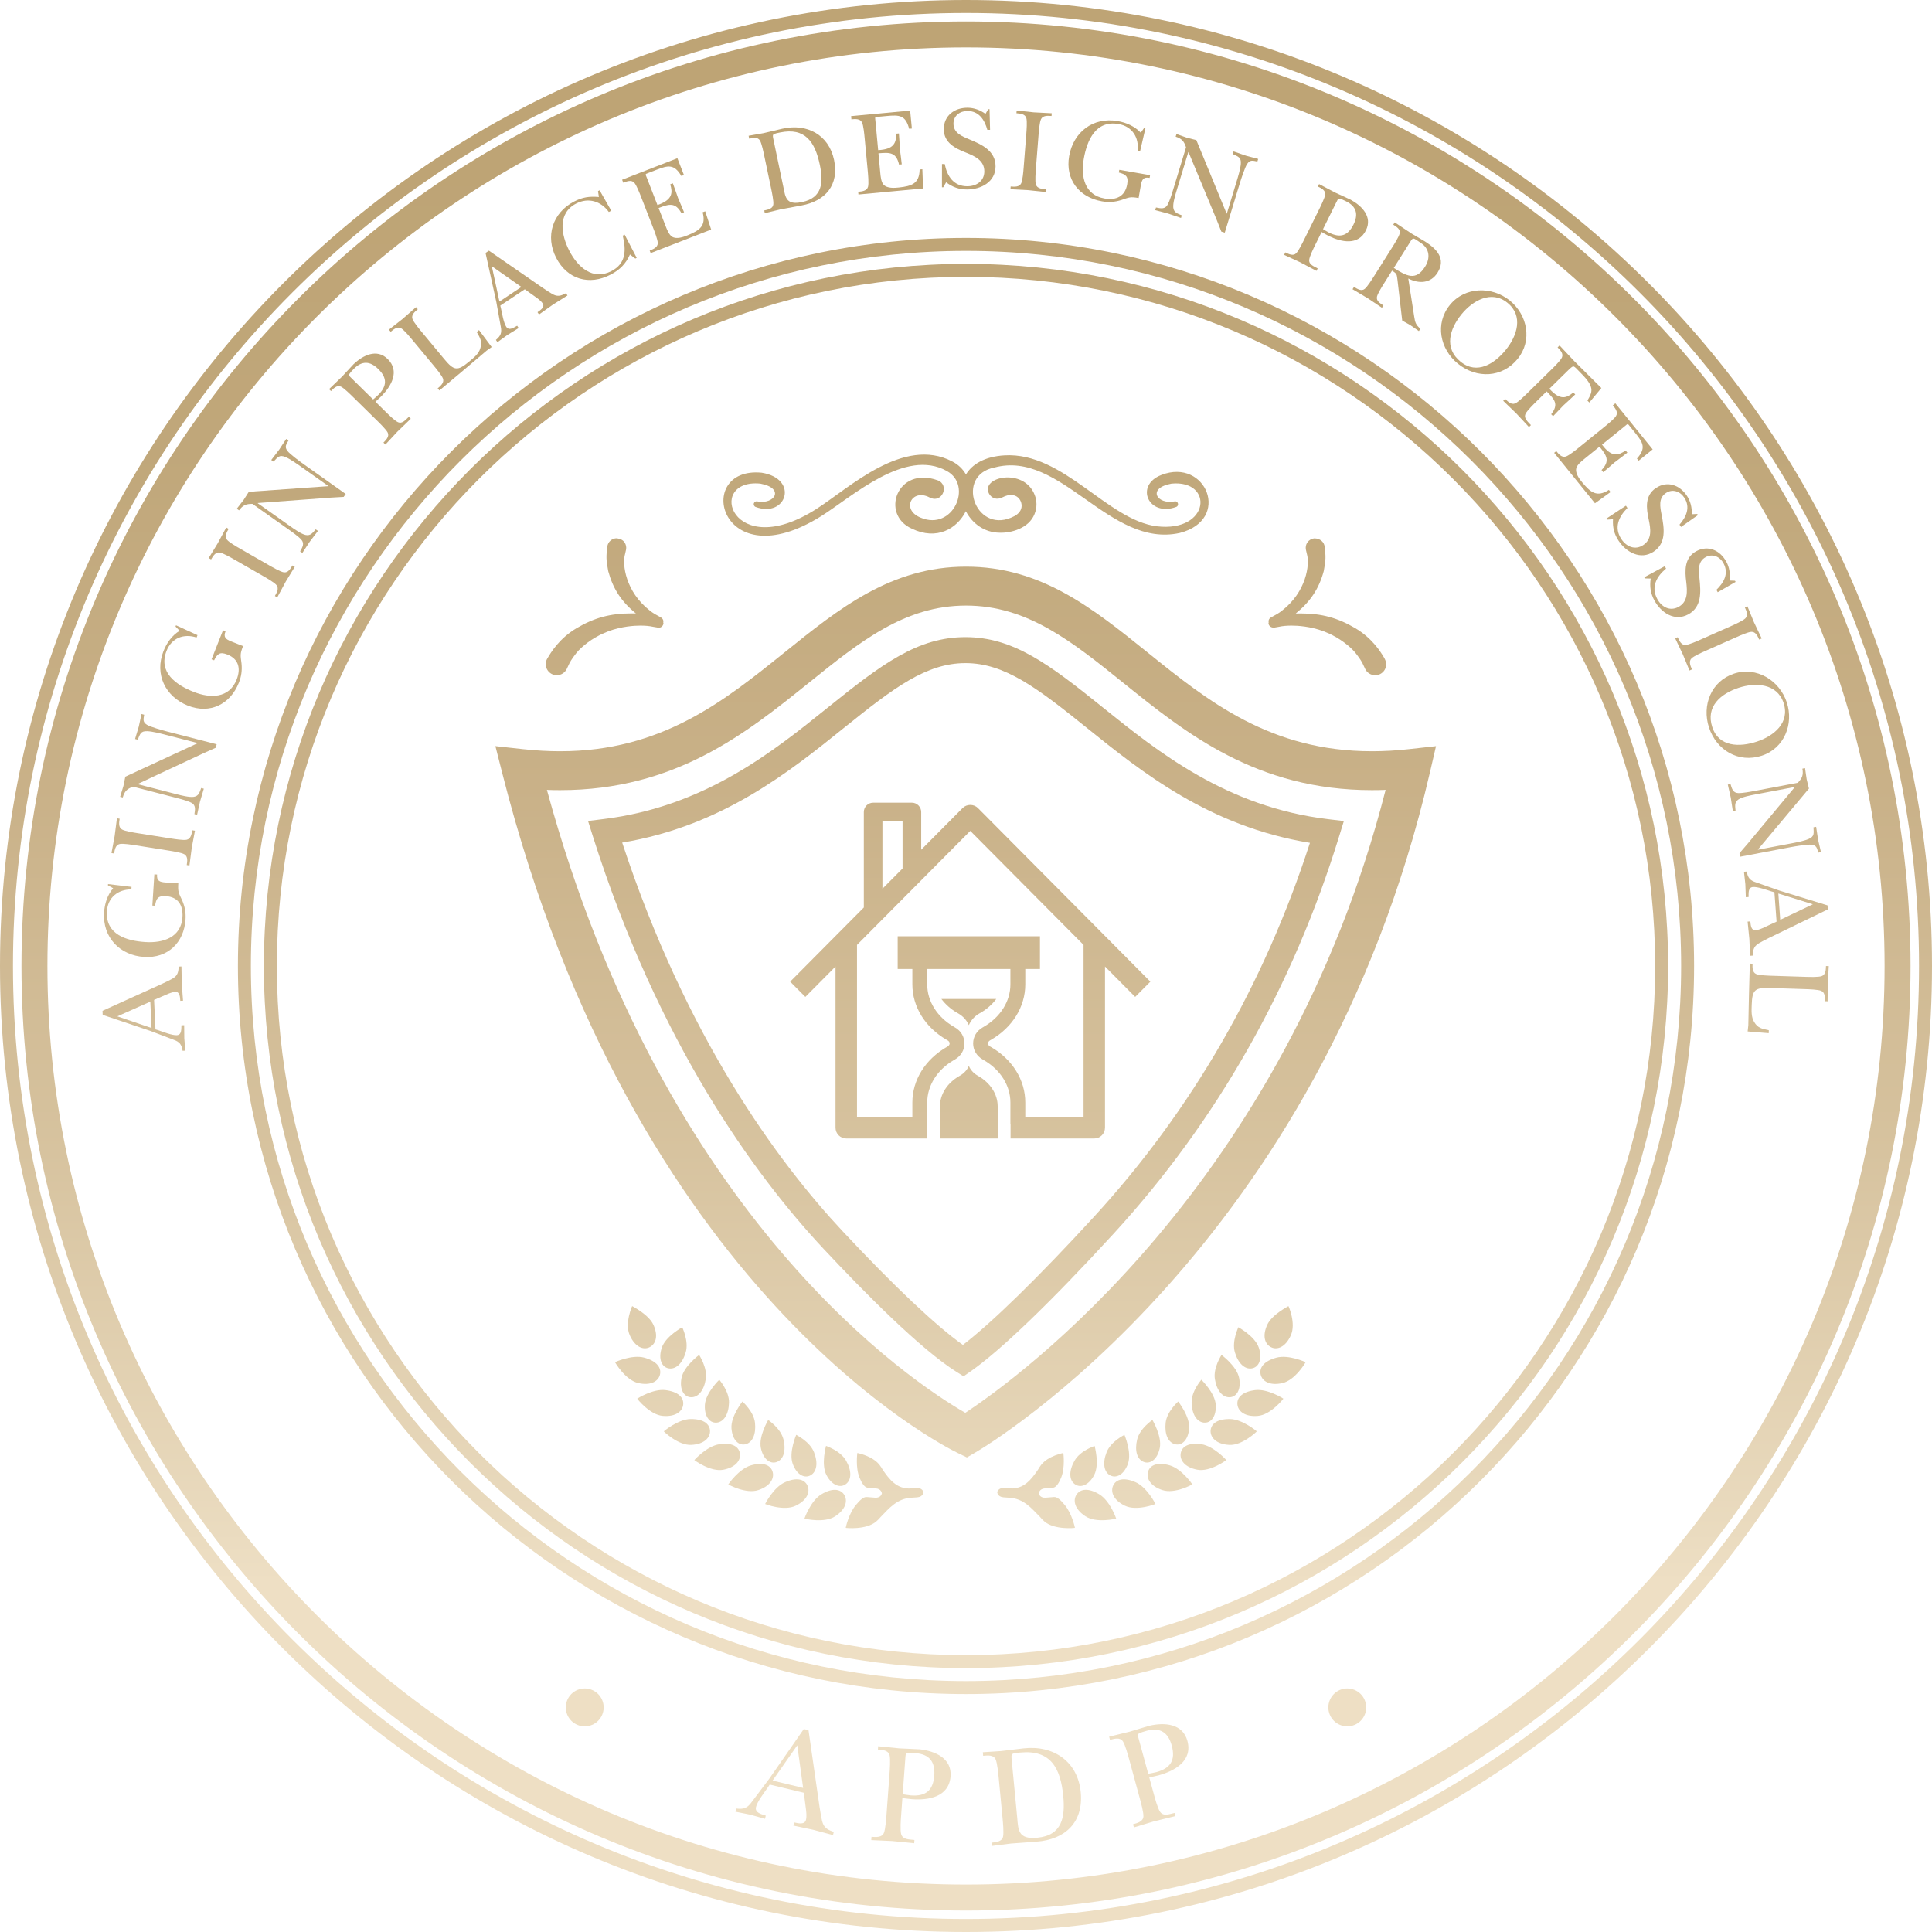 <?xml version="1.0" encoding="utf-8"?>
<!-- Generator: Adobe Illustrator 16.0.3, SVG Export Plug-In . SVG Version: 6.00 Build 0)  -->
<!DOCTYPE svg PUBLIC "-//W3C//DTD SVG 1.1//EN" "http://www.w3.org/Graphics/SVG/1.1/DTD/svg11.dtd">
<svg version="1.1" id="Layer_1" xmlns="http://www.w3.org/2000/svg" xmlns:xlink="http://www.w3.org/1999/xlink" x="0px" y="0px"
	 width="170px" height="170px" viewBox="0 0 170 170" enable-background="new 0 0 170 170" xml:space="preserve">
<g>
	<linearGradient id="SVGID_1_" gradientUnits="userSpaceOnUse" x1="22.152" y1="154.453" x2="22.152" y2="13.12">
		<stop  offset="0.108" style="stop-color:#EEDFC4"/>
		<stop  offset="0.14" style="stop-color:#EADBBF"/>
		<stop  offset="0.376" style="stop-color:#D7C39F"/>
		<stop  offset="0.603" style="stop-color:#C9B188"/>
		<stop  offset="0.814" style="stop-color:#C0A77A"/>
		<stop  offset="0.995" style="stop-color:#BEA475"/>
	</linearGradient>
	<path fill="url(#SVGID_1_)" d="M19.335,48.618c0.298,0.051,0.973,0.437,1.264,0.604l2.569,1.473
		c0.292,0.167,0.966,0.553,1.159,0.786c0.242,0.295,0.027,0.67-0.139,0.961l0.209,0.12c0.252-0.461,0.5-0.937,0.752-1.397
		c0.26-0.432,0.535-0.868,0.789-1.291l-0.209-0.12c-0.168,0.292-0.381,0.665-0.76,0.606c-0.298-0.051-0.973-0.437-1.264-0.604
		l-2.569-1.473c-0.292-0.167-0.966-0.553-1.159-0.786c-0.242-0.295-0.028-0.67,0.139-0.96l-0.209-0.12
		c-0.254,0.46-0.496,0.927-0.754,1.396c-0.26,0.432-0.528,0.859-0.788,1.291l0.21,0.12C18.743,48.933,18.957,48.56,19.335,48.618z"
		/>
	<linearGradient id="SVGID_2_" gradientUnits="userSpaceOnUse" x1="17.745" y1="154.453" x2="17.745" y2="13.12">
		<stop  offset="0.108" style="stop-color:#EEDFC4"/>
		<stop  offset="0.14" style="stop-color:#EADBBF"/>
		<stop  offset="0.376" style="stop-color:#D7C39F"/>
		<stop  offset="0.603" style="stop-color:#C9B188"/>
		<stop  offset="0.814" style="stop-color:#C0A77A"/>
		<stop  offset="0.995" style="stop-color:#BEA475"/>
	</linearGradient>
	<path fill="url(#SVGID_2_)" d="M21.253,58.391c-0.092-0.736-0.147-0.825,0.135-1.539l-1.035-0.409
		c-0.488-0.192-0.722-0.374-0.504-0.897l-0.225-0.088l-1.01,2.557l0.225,0.089c0.284-0.577,0.508-0.771,1.162-0.513
		c1.006,0.397,1.205,1.233,0.82,2.209c-0.655,1.659-2.314,1.659-3.778,1.081c-1.542-0.609-3.138-1.713-2.386-3.617
		c0.447-1.133,1.52-1.533,2.639-1.17l0.082-0.205l-1.891-0.869l-0.043,0.107l0.359,0.378c-0.672,0.411-1.133,1.063-1.418,1.787
		c-0.806,2.041,0.164,4.014,2.156,4.802c1.932,0.763,3.726-0.121,4.477-2.024C21.239,59.515,21.312,58.99,21.253,58.391z"/>
	<linearGradient id="SVGID_3_" gradientUnits="userSpaceOnUse" x1="14.817" y1="154.453" x2="14.817" y2="13.12">
		<stop  offset="0.108" style="stop-color:#EEDFC4"/>
		<stop  offset="0.14" style="stop-color:#EADBBF"/>
		<stop  offset="0.376" style="stop-color:#D7C39F"/>
		<stop  offset="0.603" style="stop-color:#C9B188"/>
		<stop  offset="0.814" style="stop-color:#C0A77A"/>
		<stop  offset="0.995" style="stop-color:#BEA475"/>
	</linearGradient>
	<path fill="url(#SVGID_3_)" d="M12.933,63.777c-0.403-0.245-0.305-0.501-0.248-0.888l-0.234-0.061
		c-0.086,0.379-0.154,0.731-0.236,1.09c-0.107,0.374-0.223,0.733-0.33,1.106l0.232,0.061c0.213-0.486,0.244-0.772,0.845-0.747
		c0.44,0.016,1.153,0.2,1.59,0.313l2.828,0.73l-0.005,0.021l-6.348,2.94c-0.057,0.266-0.107,0.546-0.166,0.814
		c-0.094,0.323-0.196,0.633-0.291,0.956l0.233,0.06c0.152-0.546,0.368-0.75,0.897-0.951l3.753,0.969
		c0.396,0.103,1.038,0.268,1.383,0.445c0.411,0.214,0.334,0.596,0.272,1.003l0.234,0.061c0.087-0.379,0.164-0.761,0.25-1.14
		c0.11-0.385,0.232-0.776,0.343-1.16l-0.233-0.06c-0.138,0.365-0.205,0.706-0.646,0.777c-0.386,0.063-1.148-0.135-1.524-0.232
		l-3.418-0.882l0.006-0.021l5.848-2.732c0.344-0.149,0.686-0.3,1.018-0.453l0.08-0.305l-4.385-1.131
		C14.273,64.255,13.231,63.963,12.933,63.777z"/>
	<linearGradient id="SVGID_4_" gradientUnits="userSpaceOnUse" x1="12.742" y1="154.453" x2="12.742" y2="13.12">
		<stop  offset="0.108" style="stop-color:#EEDFC4"/>
		<stop  offset="0.14" style="stop-color:#EADBBF"/>
		<stop  offset="0.376" style="stop-color:#D7C39F"/>
		<stop  offset="0.603" style="stop-color:#C9B188"/>
		<stop  offset="0.814" style="stop-color:#C0A77A"/>
		<stop  offset="0.995" style="stop-color:#BEA475"/>
	</linearGradient>
	<path fill="url(#SVGID_4_)" d="M15.688,77.723l-1.111-0.07c-0.523-0.035-0.802-0.136-0.755-0.701l-0.241-0.016l-0.175,2.747
		l0.24,0.015c0.093-0.636,0.247-0.889,0.948-0.844c1.08,0.069,1.527,0.803,1.461,1.851c-0.115,1.78-1.693,2.29-3.266,2.189
		c-1.656-0.105-3.514-0.666-3.383-2.709c0.077-1.215,0.975-1.926,2.153-1.925l0.015-0.22l-2.068-0.248l-0.008,0.116l0.458,0.25
		c-0.511,0.599-0.749,1.362-0.799,2.138c-0.14,2.189,1.39,3.771,3.527,3.907c2.074,0.132,3.511-1.259,3.642-3.302
		c0.037-0.597-0.055-1.119-0.294-1.67C15.719,78.557,15.64,78.488,15.688,77.723z"/>
	<linearGradient id="SVGID_5_" gradientUnits="userSpaceOnUse" x1="12.664" y1="154.448" x2="12.664" y2="13.124">
		<stop  offset="0.108" style="stop-color:#EEDFC4"/>
		<stop  offset="0.14" style="stop-color:#EADBBF"/>
		<stop  offset="0.376" style="stop-color:#D7C39F"/>
		<stop  offset="0.603" style="stop-color:#C9B188"/>
		<stop  offset="0.814" style="stop-color:#C0A77A"/>
		<stop  offset="0.995" style="stop-color:#BEA475"/>
	</linearGradient>
	<path fill="url(#SVGID_5_)" d="M16.206,90.206l-0.242,0.011c-0.017,0.317,0.04,0.851-0.412,0.872
		c-0.408,0.019-1.201-0.291-1.607-0.431l-0.266-0.082l-0.121-2.592l1.061-0.46c0.236-0.105,0.547-0.235,0.809-0.247
		c0.41-0.021,0.413,0.496,0.437,0.788l0.241-0.011c-0.033-0.503-0.078-1.016-0.113-1.52c-0.012-0.494-0.015-0.998-0.027-1.492
		l-0.24,0.011c-0.026,0.359-0.053,0.676-0.347,0.92c-0.233,0.201-0.862,0.461-1.129,0.6l-5.23,2.369L9.034,89.3l4.198,1.412
		c0.685,0.263,1.359,0.516,2.044,0.777c0.524,0.186,0.703,0.408,0.793,0.972l0.241-0.01c-0.028-0.367-0.065-0.724-0.093-1.09
		C16.21,90.974,16.214,90.595,16.206,90.206z M10.323,89.429l2.904-1.292l0.108,2.318L10.323,89.429z"/>
	<linearGradient id="SVGID_6_" gradientUnits="userSpaceOnUse" x1="13.481" y1="154.453" x2="13.481" y2="13.12">
		<stop  offset="0.108" style="stop-color:#EEDFC4"/>
		<stop  offset="0.14" style="stop-color:#EADBBF"/>
		<stop  offset="0.376" style="stop-color:#D7C39F"/>
		<stop  offset="0.603" style="stop-color:#C9B188"/>
		<stop  offset="0.814" style="stop-color:#C0A77A"/>
		<stop  offset="0.995" style="stop-color:#BEA475"/>
	</linearGradient>
	<path fill="url(#SVGID_6_)" d="M16.422,73.892c-0.297,0.059-1.064-0.063-1.396-0.115l-2.926-0.464
		c-0.331-0.053-1.1-0.175-1.362-0.323c-0.331-0.191-0.264-0.616-0.211-0.948l-0.238-0.039c-0.067,0.521-0.13,1.042-0.203,1.572
		c-0.089,0.497-0.188,0.991-0.278,1.488l0.233,0.038c0.053-0.332,0.12-0.757,0.495-0.835c0.297-0.06,1.064,0.063,1.396,0.115
		l2.925,0.465c0.331,0.053,1.099,0.174,1.362,0.323c0.331,0.19,0.265,0.616,0.212,0.948l0.238,0.038
		c0.071-0.52,0.135-1.052,0.207-1.573c0.09-0.497,0.191-1.001,0.279-1.486l-0.238-0.038C16.864,73.39,16.796,73.813,16.422,73.892z"
		/>
	<linearGradient id="SVGID_7_" gradientUnits="userSpaceOnUse" x1="51.451" y1="154.452" x2="51.451" y2="13.119">
		<stop  offset="0.108" style="stop-color:#EEDFC4"/>
		<stop  offset="0.14" style="stop-color:#EADBBF"/>
		<stop  offset="0.376" style="stop-color:#D7C39F"/>
		<stop  offset="0.603" style="stop-color:#C9B188"/>
		<stop  offset="0.814" style="stop-color:#C0A77A"/>
		<stop  offset="0.995" style="stop-color:#BEA475"/>
	</linearGradient>
	<path fill="url(#SVGID_7_)" d="M50.969,148.643c-0.884,0.27-1.38,1.202-1.111,2.081c0.269,0.882,1.2,1.376,2.08,1.108
		c0.878-0.266,1.376-1.198,1.108-2.079C52.776,148.872,51.845,148.377,50.969,148.643z"/>
	<linearGradient id="SVGID_8_" gradientUnits="userSpaceOnUse" x1="118.549" y1="154.452" x2="118.549" y2="13.119">
		<stop  offset="0.108" style="stop-color:#EEDFC4"/>
		<stop  offset="0.14" style="stop-color:#EADBBF"/>
		<stop  offset="0.376" style="stop-color:#D7C39F"/>
		<stop  offset="0.603" style="stop-color:#C9B188"/>
		<stop  offset="0.814" style="stop-color:#C0A77A"/>
		<stop  offset="0.995" style="stop-color:#BEA475"/>
	</linearGradient>
	<path fill="url(#SVGID_8_)" d="M118.062,148.643c-0.877,0.27-1.375,1.202-1.105,2.081c0.267,0.882,1.198,1.376,2.078,1.108
		c0.88-0.266,1.376-1.198,1.107-2.079C119.876,148.872,118.94,148.377,118.062,148.643z"/>
	<linearGradient id="SVGID_9_" gradientUnits="userSpaceOnUse" x1="116.796" y1="154.453" x2="116.796" y2="13.12">
		<stop  offset="0.108" style="stop-color:#EEDFC4"/>
		<stop  offset="0.14" style="stop-color:#EADBBF"/>
		<stop  offset="0.376" style="stop-color:#D7C39F"/>
		<stop  offset="0.603" style="stop-color:#C9B188"/>
		<stop  offset="0.814" style="stop-color:#C0A77A"/>
		<stop  offset="0.995" style="stop-color:#BEA475"/>
	</linearGradient>
	<path fill="url(#SVGID_9_)" d="M112.104,55.228c0.006,0,0.467-0.083,0.467-0.083c0.288-0.064,0.659-0.097,1.07-0.097
		c0.549,0,1.645,0.063,2.814,0.493c0.559,0.231,0.568,0.237,0.618,0.264c0.028,0.018,0.07,0.04,0.203,0.104
		c0.961,0.493,1.789,1.224,2.119,1.705c0.288,0.358,0.496,0.731,0.538,0.838c0.016,0.036,0.182,0.38,0.192,0.408
		c0.159,0.338,0.505,0.555,0.878,0.555c0.143,0,0.284-0.03,0.417-0.093c0.247-0.118,0.434-0.334,0.513-0.598
		c0.08-0.261,0.043-0.546-0.15-0.865c-0.276-0.46-1.003-1.681-2.524-2.583c-1.569-0.923-2.967-1.3-4.836-1.3l-0.408,0.007
		c1.281-1.042,2.046-2.177,2.466-3.74c0.189-0.998,0.182-1.257,0.079-2.142c-0.051-0.416-0.399-0.73-0.914-0.73
		c-0.006,0-0.01,0-0.016,0c-0.234,0.029-0.447,0.155-0.583,0.346c-0.14,0.194-0.186,0.431-0.132,0.675l0.082,0.354
		c0.279,0.928-0.065,3.335-2.167,4.964c-0.293,0.245-0.6,0.406-0.991,0.615c-0.165,0.087-0.246,0.261-0.204,0.44
		c-0.002,0.032-0.022,0.059-0.019,0.094C111.649,55.073,111.821,55.228,112.104,55.228z"/>
	<linearGradient id="SVGID_10_" gradientUnits="userSpaceOnUse" x1="56.108" y1="154.439" x2="56.108" y2="13.163">
		<stop  offset="0.108" style="stop-color:#EEDFC4"/>
		<stop  offset="0.14" style="stop-color:#EADBBF"/>
		<stop  offset="0.376" style="stop-color:#D7C39F"/>
		<stop  offset="0.603" style="stop-color:#C9B188"/>
		<stop  offset="0.814" style="stop-color:#C0A77A"/>
		<stop  offset="0.995" style="stop-color:#BEA475"/>
	</linearGradient>
	<path fill="url(#SVGID_10_)" d="M58.077,120.931c0.127-0.607-0.313-1.174-1.386-1.468c-1.069-0.295-2.572,0.393-2.574,0.395
		c-0.013,0.003,0.913,1.587,2.044,1.839C57.277,121.951,57.948,121.529,58.077,120.931z"/>
	<linearGradient id="SVGID_11_" gradientUnits="userSpaceOnUse" x1="85.001" y1="154.453" x2="85.001" y2="13.12">
		<stop  offset="0.108" style="stop-color:#EEDFC4"/>
		<stop  offset="0.14" style="stop-color:#EADBBF"/>
		<stop  offset="0.376" style="stop-color:#D7C39F"/>
		<stop  offset="0.603" style="stop-color:#C9B188"/>
		<stop  offset="0.814" style="stop-color:#C0A77A"/>
		<stop  offset="0.995" style="stop-color:#BEA475"/>
	</linearGradient>
	<path fill="url(#SVGID_11_)" d="M72.272,45.407c2.766-1.743,7.404-6,11.043-3.959c2.305,1.262,0.549,5.294-2.295,4.104
		c-1.758-0.698-0.797-2.602,0.77-1.783c1.123,0.588,1.795-1.115,0.709-1.508c-3.562-1.273-5.067,3.013-2.26,4.258
		c2.193,1.058,3.974,0.001,4.748-1.538c0.555,1.063,1.611,1.882,2.98,1.892c0.966,0.038,2.556-0.367,3.062-1.638
		c0.242-0.576,0.209-1.206,0.01-1.698c-0.948-2.421-4.791-1.583-4.014-0.101c0.203,0.386,0.677,0.587,1.164,0.333
		c1.279-0.67,1.878,0.363,1.661,1.007c-0.134,0.394-0.505,0.623-0.89,0.776c-3.19,1.333-4.897-3.744-1.464-4.412
		c5.866-1.583,10.112,7.115,16.31,5.755c4.57-1.165,2.317-6.635-1.611-5.104c-2.38,0.915-1.141,3.714,1.3,2.813
		c0.29-0.108,0.165-0.548-0.138-0.487c-1.532,0.308-2.482-1.153-0.275-1.563c3.735-0.356,3.42,4.309-1.295,3.753
		c-4.356-0.551-8.216-6.543-13.399-6.239c-1.77,0.106-2.846,0.788-3.393,1.68c-0.264-0.457-0.65-0.859-1.211-1.146
		c-4.275-2.227-9.031,2.31-11.918,4.162c-7.499,4.819-9.797-2.671-4.967-2.211c2.195,0.406,1.259,1.871-0.275,1.563
		c-0.121-0.023-0.244,0.042-0.287,0.162c-0.049,0.131,0.019,0.276,0.149,0.326c2.71,1.005,3.861-2.479,0.529-3.01
		C60.989,41.01,63.267,51.062,72.272,45.407z"/>
	<linearGradient id="SVGID_12_" gradientUnits="userSpaceOnUse" x1="80.158" y1="154.453" x2="80.158" y2="13.12">
		<stop  offset="0.108" style="stop-color:#EEDFC4"/>
		<stop  offset="0.14" style="stop-color:#EADBBF"/>
		<stop  offset="0.376" style="stop-color:#D7C39F"/>
		<stop  offset="0.603" style="stop-color:#C9B188"/>
		<stop  offset="0.814" style="stop-color:#C0A77A"/>
		<stop  offset="0.995" style="stop-color:#BEA475"/>
	</linearGradient>
	<path fill="url(#SVGID_12_)" d="M80.936,153.928c-0.6-0.035-1.188-0.053-1.787-0.084c-0.622-0.059-1.243-0.129-1.879-0.188
		l-0.021,0.29c0.399,0.029,0.91,0.055,1.028,0.502c0.087,0.346,0.02,1.268-0.011,1.679l-0.257,3.503
		c-0.029,0.399-0.097,1.322-0.233,1.65c-0.169,0.414-0.692,0.375-1.091,0.346l-0.021,0.287c0.624,0.033,1.225,0.052,1.836,0.084
		c0.647,0.061,1.294,0.133,1.941,0.193l0.021-0.287c-0.435-0.057-1.027-0.013-1.166-0.512c-0.1-0.346-0.032-1.268-0.003-1.667
		l0.11-1.509c0.05,0.004,0.608,0.082,0.833,0.099c1.484,0.109,3.273-0.198,3.407-2.019
		C83.761,154.713,82.278,154.077,80.936,153.928z M82.208,156.228c-0.099,1.347-0.775,1.849-2.059,1.754
		c-0.238-0.018-0.484-0.073-0.72-0.103l0.227-3.092c0.023-0.312,0.021-0.449,0.125-0.505c0.13-0.065,0.629-0.029,0.778-0.019
		C81.769,154.354,82.296,155.019,82.208,156.228z"/>
	<linearGradient id="SVGID_13_" gradientUnits="userSpaceOnUse" x1="90.802" y1="154.452" x2="90.802" y2="13.119">
		<stop  offset="0.108" style="stop-color:#EEDFC4"/>
		<stop  offset="0.14" style="stop-color:#EADBBF"/>
		<stop  offset="0.376" style="stop-color:#D7C39F"/>
		<stop  offset="0.603" style="stop-color:#C9B188"/>
		<stop  offset="0.814" style="stop-color:#C0A77A"/>
		<stop  offset="0.995" style="stop-color:#BEA475"/>
	</linearGradient>
	<path fill="url(#SVGID_13_)" d="M90.066,153.843c-0.672,0.073-1.341,0.163-2.013,0.239c-0.524,0.038-1.063,0.064-1.573,0.101
		l0.03,0.314c0.397-0.038,0.919-0.101,1.099,0.322c0.144,0.325,0.231,1.247,0.271,1.646l0.333,3.486
		c0.038,0.397,0.126,1.319,0.046,1.666c-0.097,0.437-0.62,0.486-1.018,0.524l0.027,0.286c0.559-0.065,1.116-0.145,1.688-0.211
		c0.736-0.059,1.485-0.104,2.221-0.162c2.571-0.184,4.17-1.719,3.918-4.357C94.837,154.995,92.689,153.542,90.066,153.843z
		 M91.282,161.705c-0.473,0.045-1.112,0.057-1.438-0.34c-0.284-0.337-0.291-0.939-0.332-1.363l-0.501-5.241
		c-0.01-0.1-0.03-0.312,0.037-0.394c0.102-0.122,0.59-0.144,0.739-0.158c2.665-0.255,3.536,1.371,3.772,3.836
		C93.735,159.888,93.462,161.496,91.282,161.705z"/>
	<linearGradient id="SVGID_14_" gradientUnits="userSpaceOnUse" x1="101.081" y1="154.452" x2="101.081" y2="13.119">
		<stop  offset="0.108" style="stop-color:#EEDFC4"/>
		<stop  offset="0.14" style="stop-color:#EADBBF"/>
		<stop  offset="0.376" style="stop-color:#D7C39F"/>
		<stop  offset="0.603" style="stop-color:#C9B188"/>
		<stop  offset="0.814" style="stop-color:#C0A77A"/>
		<stop  offset="0.995" style="stop-color:#BEA475"/>
	</linearGradient>
	<path fill="url(#SVGID_14_)" d="M101.139,151.852c-0.576,0.165-1.136,0.344-1.711,0.514c-0.606,0.152-1.216,0.293-1.833,0.449
		l0.075,0.281c0.386-0.104,0.877-0.252,1.137,0.131c0.198,0.295,0.441,1.188,0.55,1.585l0.924,3.388
		c0.105,0.385,0.35,1.277,0.33,1.632c-0.021,0.446-0.527,0.585-0.913,0.689l0.075,0.277c0.601-0.177,1.172-0.358,1.76-0.532
		c0.631-0.158,1.263-0.306,1.893-0.465l-0.076-0.277c-0.428,0.092-0.971,0.33-1.269-0.094c-0.208-0.292-0.452-1.185-0.557-1.57
		l-0.399-1.458c0.049-0.014,0.602-0.125,0.818-0.185c1.433-0.392,3.018-1.277,2.537-3.037
		C104.062,151.649,102.454,151.545,101.139,151.852z M101.748,155.934c-0.229,0.063-0.479,0.092-0.712,0.143l-0.817-2.989
		c-0.081-0.302-0.13-0.431-0.05-0.518c0.101-0.104,0.583-0.236,0.729-0.276c1.168-0.318,1.888,0.133,2.206,1.301
		C103.458,154.896,102.989,155.594,101.748,155.934z"/>
	<linearGradient id="SVGID_15_" gradientUnits="userSpaceOnUse" x1="53.204" y1="154.453" x2="53.204" y2="13.12">
		<stop  offset="0.108" style="stop-color:#EEDFC4"/>
		<stop  offset="0.14" style="stop-color:#EADBBF"/>
		<stop  offset="0.376" style="stop-color:#D7C39F"/>
		<stop  offset="0.603" style="stop-color:#C9B188"/>
		<stop  offset="0.814" style="stop-color:#C0A77A"/>
		<stop  offset="0.995" style="stop-color:#BEA475"/>
	</linearGradient>
	<path fill="url(#SVGID_15_)" d="M48.579,59.32c0.131,0.063,0.271,0.093,0.414,0.093c0.373,0,0.719-0.218,0.88-0.559
		c0.011-0.022,0.173-0.368,0.202-0.428c0.031-0.082,0.239-0.455,0.535-0.826c0.321-0.469,1.15-1.202,2.105-1.688
		c0.141-0.067,0.18-0.09,0.208-0.107c0.05-0.027,0.06-0.032,0.61-0.261c1.178-0.432,2.273-0.496,2.823-0.496
		c0.411,0,0.782,0.033,1.08,0.098l0.521,0.089c0.215,0,0.392-0.157,0.423-0.373c0.005-0.035-0.018-0.061-0.02-0.094
		c0.045-0.178-0.037-0.354-0.266-0.475c-0.325-0.171-0.634-0.334-0.935-0.585c-2.093-1.625-2.438-4.032-2.155-4.975l0.079-0.349
		c0.052-0.236,0.004-0.474-0.134-0.667c-0.136-0.192-0.35-0.318-0.684-0.354c-0.422,0-0.777,0.317-0.828,0.735
		c-0.104,0.882-0.11,1.143,0.082,2.158c0.415,1.542,1.152,2.679,2.434,3.721l-0.379-0.004c-1.868,0-3.27,0.376-4.84,1.301
		c-1.523,0.901-2.25,2.123-2.574,2.667c-0.141,0.234-0.177,0.519-0.098,0.78C48.144,58.985,48.332,59.202,48.579,59.32z"/>
	<linearGradient id="SVGID_16_" gradientUnits="userSpaceOnUse" x1="116.684" y1="154.453" x2="116.684" y2="13.12">
		<stop  offset="0.108" style="stop-color:#EEDFC4"/>
		<stop  offset="0.14" style="stop-color:#EADBBF"/>
		<stop  offset="0.376" style="stop-color:#D7C39F"/>
		<stop  offset="0.603" style="stop-color:#C9B188"/>
		<stop  offset="0.814" style="stop-color:#C0A77A"/>
		<stop  offset="0.995" style="stop-color:#BEA475"/>
	</linearGradient>
	<path fill="url(#SVGID_16_)" d="M115.84,23.836l0.107-0.216c-0.32-0.182-0.795-0.334-0.746-0.767
		c0.033-0.3,0.377-0.997,0.525-1.298l0.564-1.139c0.037,0.019,0.445,0.256,0.615,0.341c1.119,0.553,2.609,0.88,3.289-0.494
		c0.59-1.195-0.361-2.156-1.359-2.697c-0.455-0.214-0.906-0.414-1.363-0.628c-0.467-0.242-0.928-0.493-1.402-0.74l-0.107,0.216
		c0.301,0.149,0.691,0.331,0.643,0.715c-0.041,0.297-0.387,0.993-0.539,1.303l-1.309,2.643c-0.148,0.301-0.492,0.997-0.703,1.209
		c-0.262,0.27-0.656,0.074-0.957-0.075l-0.107,0.217c0.475,0.223,0.936,0.428,1.402,0.646
		C114.877,23.324,115.355,23.584,115.84,23.836z M117.57,17.83c0.115-0.235,0.158-0.343,0.256-0.353
		c0.123-0.011,0.498,0.176,0.611,0.232c0.912,0.45,1.113,1.134,0.662,2.047c-0.504,1.017-1.188,1.193-2.156,0.714
		c-0.18-0.088-0.354-0.21-0.527-0.308L117.57,17.83z"/>
	<linearGradient id="SVGID_17_" gradientUnits="userSpaceOnUse" x1="130.554" y1="154.453" x2="130.554" y2="13.12">
		<stop  offset="0.108" style="stop-color:#EEDFC4"/>
		<stop  offset="0.14" style="stop-color:#EADBBF"/>
		<stop  offset="0.376" style="stop-color:#D7C39F"/>
		<stop  offset="0.603" style="stop-color:#C9B188"/>
		<stop  offset="0.814" style="stop-color:#C0A77A"/>
		<stop  offset="0.995" style="stop-color:#BEA475"/>
	</linearGradient>
	<path fill="url(#SVGID_17_)" d="M128.289,32.006c1.648,1.335,3.898,1.242,5.254-0.43c1.309-1.616,0.863-3.867-0.693-5.129
		c-1.574-1.276-3.957-1.236-5.273,0.387C126.248,28.473,126.699,30.718,128.289,32.006z M128.596,27.66
		c0.979-1.206,2.633-2.162,4.043-1.019c1.436,1.163,0.85,2.917-0.141,4.142c-0.986,1.215-2.529,2.22-3.98,1.043
		C127.033,30.623,127.559,28.941,128.596,27.66z"/>
	<linearGradient id="SVGID_18_" gradientUnits="userSpaceOnUse" x1="122.901" y1="154.453" x2="122.901" y2="13.12">
		<stop  offset="0.108" style="stop-color:#EEDFC4"/>
		<stop  offset="0.14" style="stop-color:#EADBBF"/>
		<stop  offset="0.376" style="stop-color:#D7C39F"/>
		<stop  offset="0.603" style="stop-color:#C9B188"/>
		<stop  offset="0.814" style="stop-color:#C0A77A"/>
		<stop  offset="0.995" style="stop-color:#BEA475"/>
	</linearGradient>
	<path fill="url(#SVGID_18_)" d="M119.143,25.244l-0.131,0.205c0.451,0.271,0.906,0.534,1.355,0.805
		c0.422,0.278,0.828,0.559,1.232,0.826l0.129-0.204c-0.285-0.179-0.654-0.4-0.564-0.779c0.07-0.29,0.484-0.949,0.664-1.232
		l0.662-1.049c0.471,0.297,0.402,0.328,0.482,0.852l0.32,2.762l0.092,0.778c0.229,0.131,0.463,0.254,0.689,0.386
		c0.262,0.177,0.516,0.362,0.777,0.539l0.129-0.204c-0.408-0.357-0.463-0.565-0.541-1.074l-0.521-3.348
		c0.932,0.476,1.969,0.446,2.574-0.513c0.779-1.235-0.098-2.111-1.111-2.751c-0.379-0.227-0.771-0.451-1.15-0.677
		c-0.5-0.329-1.004-0.672-1.506-1l-0.129,0.205c0.285,0.18,0.664,0.405,0.564,0.778c-0.07,0.291-0.486,0.949-0.666,1.232
		l-1.58,2.507c-0.18,0.284-0.596,0.941-0.826,1.131C119.799,25.659,119.426,25.423,119.143,25.244z M124.105,21.256
		c0.061-0.099,0.15-0.278,0.299-0.258c0.104,0.014,0.477,0.288,0.584,0.356c0.799,0.504,0.896,1.335,0.404,2.118
		c-0.814,1.29-1.639,0.805-2.75,0.104L124.105,21.256z"/>
	<linearGradient id="SVGID_19_" gradientUnits="userSpaceOnUse" x1="106.18" y1="154.453" x2="106.18" y2="13.12">
		<stop  offset="0.108" style="stop-color:#EEDFC4"/>
		<stop  offset="0.14" style="stop-color:#EADBBF"/>
		<stop  offset="0.376" style="stop-color:#D7C39F"/>
		<stop  offset="0.603" style="stop-color:#C9B188"/>
		<stop  offset="0.814" style="stop-color:#C0A77A"/>
		<stop  offset="0.995" style="stop-color:#BEA475"/>
	</linearGradient>
	<path fill="url(#SVGID_19_)" d="M103.92,19.178l0.068-0.231c-0.359-0.152-0.697-0.233-0.748-0.676
		c-0.047-0.387,0.182-1.141,0.295-1.512l1.027-3.374l0.02,0.005l2.477,5.954c0.137,0.349,0.271,0.697,0.41,1.035l0.301,0.092
		l1.318-4.327c0.121-0.402,0.457-1.43,0.654-1.721c0.262-0.392,0.516-0.282,0.898-0.209l0.07-0.23
		c-0.371-0.103-0.719-0.187-1.074-0.284c-0.367-0.124-0.725-0.253-1.092-0.376l-0.074,0.231c0.479,0.232,0.762,0.275,0.711,0.875
		c-0.035,0.439-0.248,1.142-0.381,1.573l-0.85,2.792l-0.02-0.006l-2.662-6.462c-0.264-0.069-0.541-0.132-0.805-0.201
		c-0.32-0.107-0.625-0.222-0.943-0.331l-0.07,0.231c0.539,0.175,0.734,0.399,0.912,0.936l-1.129,3.705
		c-0.119,0.392-0.313,1.024-0.502,1.361c-0.232,0.401-0.609,0.309-1.014,0.229l-0.07,0.232c0.375,0.103,0.752,0.196,1.127,0.299
		C103.154,18.912,103.541,19.052,103.92,19.178z"/>
	<linearGradient id="SVGID_20_" gradientUnits="userSpaceOnUse" x1="97.606" y1="154.453" x2="97.606" y2="13.12">
		<stop  offset="0.108" style="stop-color:#EEDFC4"/>
		<stop  offset="0.14" style="stop-color:#EADBBF"/>
		<stop  offset="0.376" style="stop-color:#D7C39F"/>
		<stop  offset="0.603" style="stop-color:#C9B188"/>
		<stop  offset="0.814" style="stop-color:#C0A77A"/>
		<stop  offset="0.995" style="stop-color:#BEA475"/>
	</linearGradient>
	<path fill="url(#SVGID_20_)" d="M96.963,17.714c0.59,0.103,1.117,0.068,1.691-0.11c0.703-0.24,0.779-0.312,1.535-0.181l0.191-1.096
		c0.09-0.517,0.221-0.783,0.777-0.675l0.041-0.238l-2.709-0.472l-0.041,0.238c0.621,0.162,0.857,0.341,0.736,1.034
		c-0.186,1.065-0.963,1.43-1.998,1.25c-1.758-0.307-2.094-1.932-1.824-3.483c0.285-1.634,1.045-3.42,3.061-3.069
		c1.201,0.209,1.811,1.178,1.68,2.35l0.217,0.038l0.471-2.029l-0.113-0.02l-0.299,0.427c-0.539-0.573-1.271-0.893-2.037-1.026
		c-2.162-0.376-3.898,0.973-4.266,3.083C93.719,15.785,94.945,17.363,96.963,17.714z"/>
	<linearGradient id="SVGID_21_" gradientUnits="userSpaceOnUse" x1="148.703" y1="154.453" x2="148.703" y2="13.12">
		<stop  offset="0.108" style="stop-color:#EEDFC4"/>
		<stop  offset="0.14" style="stop-color:#EADBBF"/>
		<stop  offset="0.376" style="stop-color:#D7C39F"/>
		<stop  offset="0.603" style="stop-color:#C9B188"/>
		<stop  offset="0.814" style="stop-color:#C0A77A"/>
		<stop  offset="0.995" style="stop-color:#BEA475"/>
	</linearGradient>
	<path fill="url(#SVGID_21_)" d="M148.377,51.221c0.096,0.819,0.156,1.729-0.684,2.182c-0.748,0.403-1.479,0.023-1.867-0.697
		c-0.574-1.062-0.059-1.985,0.773-2.674l-0.113-0.212l-1.801,0.973l0.055,0.102l0.508,0.012c-0.1,0.698-0.02,1.288,0.318,1.916
		c0.584,1.08,1.773,1.892,2.984,1.239c1.209-0.653,1.111-1.984,0.99-3.159c-0.07-0.702-0.174-1.493,0.555-1.886
		c0.602-0.324,1.242-0.04,1.563,0.551c0.484,0.896,0.025,1.704-0.627,2.331l0.115,0.212l1.574-0.909l-0.057-0.102l-0.475-0.017
		c0.072-0.576-0.008-1.142-0.281-1.65c-0.545-1.007-1.598-1.499-2.65-0.931C148.205,49.071,148.246,50.206,148.377,51.221z"/>
	<linearGradient id="SVGID_22_" gradientUnits="userSpaceOnUse" x1="145.382" y1="154.453" x2="145.382" y2="13.12">
		<stop  offset="0.108" style="stop-color:#EEDFC4"/>
		<stop  offset="0.14" style="stop-color:#EADBBF"/>
		<stop  offset="0.376" style="stop-color:#D7C39F"/>
		<stop  offset="0.603" style="stop-color:#C9B188"/>
		<stop  offset="0.814" style="stop-color:#C0A77A"/>
		<stop  offset="0.995" style="stop-color:#BEA475"/>
	</linearGradient>
	<path fill="url(#SVGID_22_)" d="M145.076,45.725c0.168,0.808,0.311,1.709-0.486,2.236c-0.711,0.47-1.473,0.155-1.926-0.529
		c-0.666-1.008-0.232-1.974,0.537-2.733l-0.133-0.203l-1.709,1.129l0.063,0.097l0.508-0.033c-0.039,0.705,0.094,1.285,0.486,1.881
		c0.678,1.026,1.938,1.731,3.086,0.973c1.146-0.759,0.932-2.077,0.707-3.238c-0.131-0.693-0.307-1.472,0.387-1.93
		c0.568-0.376,1.236-0.149,1.607,0.412c0.561,0.851,0.176,1.696-0.42,2.378l0.135,0.202l1.486-1.045l-0.063-0.097l-0.477,0.024
		c0.021-0.58-0.107-1.136-0.426-1.618c-0.633-0.956-1.727-1.354-2.725-0.693C144.715,43.597,144.855,44.726,145.076,45.725z"/>
	<linearGradient id="SVGID_23_" gradientUnits="userSpaceOnUse" x1="141.086" y1="154.453" x2="141.086" y2="13.12">
		<stop  offset="0.108" style="stop-color:#EEDFC4"/>
		<stop  offset="0.14" style="stop-color:#EADBBF"/>
		<stop  offset="0.376" style="stop-color:#D7C39F"/>
		<stop  offset="0.603" style="stop-color:#C9B188"/>
		<stop  offset="0.814" style="stop-color:#C0A77A"/>
		<stop  offset="0.995" style="stop-color:#BEA475"/>
	</linearGradient>
	<path fill="url(#SVGID_23_)" d="M141.188,37.551l-2.252,1.824c-0.262,0.211-0.865,0.699-1.152,0.796
		c-0.361,0.119-0.633-0.215-0.844-0.477l-0.188,0.152l3.592,4.438l1.375-0.99l-0.152-0.188c-1.057,0.68-1.613,0.211-2.316-0.624
		c-0.271-0.32-0.666-0.839-0.551-1.282c0.076-0.306,0.459-0.617,0.705-0.814l1.338-1.083c0.635,0.783,0.943,1.249,0.18,2.057
		l0.15,0.188c0.328-0.279,0.664-0.564,0.984-0.853c0.381-0.281,0.764-0.577,1.137-0.865l-0.15-0.188
		c-0.629,0.426-1.225,0.639-2.08-0.517l1.934-1.566c0.178-0.146,0.262-0.227,0.309-0.237c0.061-0.008,0.098,0.055,0.197,0.178
		l0.475,0.588c0.701,0.865,0.988,1.335,0.158,2.263l0.152,0.188l1.232-0.998l-3.285-4.054l-0.219,0.178
		c0.211,0.262,0.482,0.595,0.289,0.926C142.053,36.851,141.449,37.339,141.188,37.551z"/>
	<linearGradient id="SVGID_24_" gradientUnits="userSpaceOnUse" x1="136.589" y1="154.453" x2="136.589" y2="13.12">
		<stop  offset="0.108" style="stop-color:#EEDFC4"/>
		<stop  offset="0.14" style="stop-color:#EADBBF"/>
		<stop  offset="0.376" style="stop-color:#D7C39F"/>
		<stop  offset="0.603" style="stop-color:#C9B188"/>
		<stop  offset="0.814" style="stop-color:#C0A77A"/>
		<stop  offset="0.995" style="stop-color:#BEA475"/>
	</linearGradient>
	<path fill="url(#SVGID_24_)" d="M132.441,35.098l-0.172,0.17c0.398,0.39,0.779,0.749,1.162,1.123
		c0.369,0.39,0.736,0.794,1.104,1.183l0.174-0.168c-0.244-0.278-0.664-0.585-0.475-0.992c0.129-0.272,0.684-0.817,0.916-1.046
		l0.943-0.927c0.707,0.719,1.082,1.132,0.398,2.008l0.17,0.172c0.299-0.309,0.605-0.625,0.898-0.942
		c0.352-0.315,0.705-0.647,1.049-0.971l-0.17-0.172c-0.584,0.485-1.143,0.74-2.105-0.33l1.678-1.649
		c0.217-0.213,0.367-0.331,0.441-0.315c0.141,0.038,0.266,0.195,0.559,0.495c0.354,0.36,0.781,0.78,0.955,1.242
		c0.189,0.477-0.053,0.86-0.285,1.267l0.168,0.172l1.059-1.275c-0.793-0.794-1.596-1.582-2.393-2.375
		c-0.426-0.45-0.846-0.906-1.285-1.371l-0.174,0.169c0.234,0.24,0.537,0.547,0.379,0.895c-0.129,0.273-0.684,0.818-0.924,1.054
		l-2.113,2.075c-0.238,0.235-0.793,0.779-1.068,0.904C132.979,35.645,132.678,35.338,132.441,35.098z"/>
	<linearGradient id="SVGID_25_" gradientUnits="userSpaceOnUse" x1="69.68" y1="154.453" x2="69.68" y2="13.12">
		<stop  offset="0.108" style="stop-color:#EEDFC4"/>
		<stop  offset="0.14" style="stop-color:#EADBBF"/>
		<stop  offset="0.376" style="stop-color:#D7C39F"/>
		<stop  offset="0.603" style="stop-color:#C9B188"/>
		<stop  offset="0.814" style="stop-color:#C0A77A"/>
		<stop  offset="0.995" style="stop-color:#BEA475"/>
	</linearGradient>
	<path fill="url(#SVGID_25_)" d="M66.873,12.369c0.15,0.258,0.31,1.02,0.378,1.349l0.604,2.88c0.068,0.329,0.227,1.089,0.192,1.387
		c-0.04,0.373-0.472,0.463-0.801,0.532l0.05,0.237c0.461-0.107,0.92-0.225,1.391-0.334c0.609-0.116,1.231-0.225,1.84-0.341
		c2.127-0.392,3.32-1.822,2.865-4.002c-0.467-2.232-2.396-3.246-4.558-2.751c-0.552,0.126-1.103,0.263-1.657,0.39
		c-0.434,0.08-0.881,0.152-1.305,0.229l0.054,0.257C66.255,12.133,66.685,12.032,66.873,12.369z M68.032,11.858
		c0.074-0.111,0.479-0.175,0.603-0.201c2.2-0.46,3.079,0.816,3.505,2.853c0.318,1.523,0.24,2.892-1.561,3.268
		c-0.39,0.082-0.924,0.15-1.232-0.15c-0.269-0.255-0.33-0.757-0.403-1.106l-0.905-4.331C68.021,12.107,67.983,11.933,68.032,11.858z
		"/>
	<linearGradient id="SVGID_26_" gradientUnits="userSpaceOnUse" x1="52.256" y1="154.453" x2="52.256" y2="13.12">
		<stop  offset="0.108" style="stop-color:#EEDFC4"/>
		<stop  offset="0.14" style="stop-color:#EADBBF"/>
		<stop  offset="0.376" style="stop-color:#D7C39F"/>
		<stop  offset="0.603" style="stop-color:#C9B188"/>
		<stop  offset="0.814" style="stop-color:#C0A77A"/>
		<stop  offset="0.995" style="stop-color:#BEA475"/>
	</linearGradient>
	<path fill="url(#SVGID_26_)" d="M53.737,24.162c0.801-0.416,1.328-0.95,1.695-1.769l0.471,0.359l0.121-0.063l-1.059-2.04
		l-0.168,0.087c0.301,1.262,0.309,2.44-0.994,3.118c-1.648,0.856-2.968-0.363-3.699-1.769c-0.725-1.397-1.078-3.306,0.59-4.173
		c1.08-0.561,2.184-0.212,2.879,0.74l0.214-0.112l-1.028-1.795l-0.139,0.072l0.078,0.516c-0.85-0.067-1.426,0.007-2.19,0.404
		c-1.892,0.982-2.549,3.062-1.567,4.953C49.928,24.591,51.847,25.144,53.737,24.162z"/>
	<linearGradient id="SVGID_27_" gradientUnits="userSpaceOnUse" x1="46.328" y1="154.453" x2="46.328" y2="13.12">
		<stop  offset="0.108" style="stop-color:#EEDFC4"/>
		<stop  offset="0.14" style="stop-color:#EADBBF"/>
		<stop  offset="0.376" style="stop-color:#D7C39F"/>
		<stop  offset="0.603" style="stop-color:#C9B188"/>
		<stop  offset="0.814" style="stop-color:#C0A77A"/>
		<stop  offset="0.995" style="stop-color:#BEA475"/>
	</linearGradient>
	<path fill="url(#SVGID_27_)" d="M44.061,28.731c0.11,0.544,0.011,0.812-0.425,1.178l0.134,0.201c0.3-0.212,0.585-0.428,0.884-0.64
		c0.33-0.207,0.655-0.399,0.984-0.605l-0.133-0.201c-0.28,0.149-0.708,0.472-0.958,0.096c-0.228-0.339-0.37-1.178-0.46-1.598
		l-0.066-0.271l2.157-1.437l0.94,0.673c0.213,0.148,0.482,0.346,0.629,0.564c0.227,0.341-0.213,0.609-0.451,0.78l0.133,0.201
		c0.412-0.289,0.828-0.59,1.241-0.879c0.416-0.265,0.847-0.527,1.263-0.792l-0.131-0.2c-0.32,0.163-0.605,0.302-0.967,0.177
		c-0.291-0.096-0.838-0.501-1.094-0.659l-4.721-3.261l-0.297,0.198l0.951,4.324C43.802,27.302,43.933,28.009,44.061,28.731z
		 M45.878,25.25l-1.931,1.286l-0.671-3.109L45.878,25.25z"/>
	<linearGradient id="SVGID_28_" gradientUnits="userSpaceOnUse" x1="38.742" y1="154.453" x2="38.742" y2="13.12">
		<stop  offset="0.108" style="stop-color:#EEDFC4"/>
		<stop  offset="0.14" style="stop-color:#EADBBF"/>
		<stop  offset="0.376" style="stop-color:#D7C39F"/>
		<stop  offset="0.603" style="stop-color:#C9B188"/>
		<stop  offset="0.814" style="stop-color:#C0A77A"/>
		<stop  offset="0.995" style="stop-color:#BEA475"/>
	</linearGradient>
	<path fill="url(#SVGID_28_)" d="M35.3,28.89c0.262,0.15,0.758,0.749,0.973,1.007l1.894,2.279c0.215,0.259,0.711,0.857,0.812,1.142
		c0.123,0.362-0.208,0.638-0.467,0.853l0.154,0.186c1.383-1.162,2.781-2.324,4.15-3.502c0.151-0.098,0.304-0.21,0.447-0.317
		l-1.115-1.491l-0.201,0.168c0.303,0.513,0.51,0.861,0.313,1.447c-0.149,0.494-0.6,0.839-0.979,1.155
		c-1.027,0.852-1.33,0.816-2.188-0.218l-1.987-2.392c-0.215-0.259-0.712-0.856-0.812-1.141c-0.124-0.363,0.207-0.638,0.467-0.853
		l-0.154-0.185c-0.405,0.35-0.796,0.702-1.201,1.052c-0.395,0.314-0.788,0.613-1.184,0.927l0.154,0.187
		C34.636,28.978,34.967,28.704,35.3,28.89z"/>
	<linearGradient id="SVGID_29_" gradientUnits="userSpaceOnUse" x1="90.728" y1="154.453" x2="90.728" y2="13.12">
		<stop  offset="0.108" style="stop-color:#EEDFC4"/>
		<stop  offset="0.14" style="stop-color:#EADBBF"/>
		<stop  offset="0.376" style="stop-color:#D7C39F"/>
		<stop  offset="0.603" style="stop-color:#C9B188"/>
		<stop  offset="0.814" style="stop-color:#C0A77A"/>
		<stop  offset="0.995" style="stop-color:#BEA475"/>
	</linearGradient>
	<path fill="url(#SVGID_29_)" d="M92,16.894l0.018-0.241c-0.334-0.026-0.764-0.06-0.871-0.427c-0.084-0.291-0.021-1.065,0.004-1.4
		l0.232-2.951c0.025-0.335,0.088-1.11,0.215-1.384c0.164-0.344,0.592-0.312,0.928-0.285l0.018-0.24
		c-0.523-0.03-1.049-0.051-1.582-0.082c-0.502-0.05-1.004-0.11-1.504-0.161l-0.02,0.241c0.334,0.026,0.764,0.06,0.871,0.426
		c0.084,0.291,0.021,1.065-0.004,1.4l-0.232,2.952c-0.025,0.334-0.088,1.109-0.213,1.383c-0.164,0.345-0.594,0.312-0.93,0.285
		l-0.018,0.24c0.523,0.032,1.059,0.052,1.584,0.083C90.996,16.783,91.508,16.845,92,16.894z"/>
	<linearGradient id="SVGID_30_" gradientUnits="userSpaceOnUse" x1="32.549" y1="154.453" x2="32.549" y2="13.12">
		<stop  offset="0.108" style="stop-color:#EEDFC4"/>
		<stop  offset="0.14" style="stop-color:#EADBBF"/>
		<stop  offset="0.376" style="stop-color:#D7C39F"/>
		<stop  offset="0.603" style="stop-color:#C9B188"/>
		<stop  offset="0.814" style="stop-color:#C0A77A"/>
		<stop  offset="0.995" style="stop-color:#BEA475"/>
	</linearGradient>
	<path fill="url(#SVGID_30_)" d="M30.006,34.024c0.269,0.131,0.822,0.676,1.069,0.92l2.107,2.07c0.239,0.236,0.794,0.781,0.93,1.046
		c0.174,0.333-0.135,0.647-0.371,0.887l0.172,0.17c0.361-0.382,0.7-0.757,1.054-1.132c0.39-0.381,0.788-0.756,1.179-1.139
		l-0.172-0.169c-0.273,0.247-0.566,0.651-0.962,0.469c-0.276-0.124-0.831-0.669-1.071-0.905l-0.906-0.891
		c0.029-0.031,0.383-0.346,0.516-0.48c0.877-0.892,1.653-2.207,0.56-3.282c-0.952-0.936-2.166-0.331-2.991,0.449
		c-0.346,0.367-0.678,0.734-1.023,1.102c-0.375,0.367-0.759,0.727-1.143,1.102l0.172,0.169C29.36,34.17,29.655,33.855,30.006,34.024
		z M31.129,32.461c0.715-0.728,1.429-0.704,2.155,0.011c0.811,0.795,0.764,1.502,0.005,2.274c-0.14,0.143-0.31,0.27-0.458,0.405
		l-1.858-1.828c-0.188-0.184-0.276-0.258-0.256-0.354C30.746,32.851,31.04,32.55,31.129,32.461z"/>
	<linearGradient id="SVGID_31_" gradientUnits="userSpaceOnUse" x1="78.056" y1="154.453" x2="78.056" y2="13.12">
		<stop  offset="0.108" style="stop-color:#EEDFC4"/>
		<stop  offset="0.14" style="stop-color:#EADBBF"/>
		<stop  offset="0.376" style="stop-color:#D7C39F"/>
		<stop  offset="0.603" style="stop-color:#C9B188"/>
		<stop  offset="0.814" style="stop-color:#C0A77A"/>
		<stop  offset="0.995" style="stop-color:#BEA475"/>
	</linearGradient>
	<path fill="url(#SVGID_31_)" d="M75.849,10.769c0.131,0.273,0.203,1.046,0.234,1.381l0.271,2.885
		c0.031,0.335,0.104,1.109,0.025,1.401c-0.103,0.368-0.53,0.408-0.866,0.439l0.023,0.24l5.687-0.532l-0.063-1.692l-0.24,0.022
		c-0.02,1.258-0.718,1.459-1.803,1.583c-0.417,0.049-1.067,0.089-1.373-0.251c-0.212-0.233-0.258-0.725-0.287-1.039l-0.16-1.715
		c1.004-0.094,1.563-0.093,1.812,0.991l0.239-0.022c-0.049-0.428-0.1-0.866-0.16-1.293c-0.023-0.473-0.059-0.955-0.092-1.426
		l-0.242,0.022c0.008,0.759-0.146,1.375-1.584,1.446l-0.231-2.478c-0.021-0.23-0.042-0.344-0.026-0.388
		c0.027-0.055,0.102-0.051,0.258-0.066l0.754-0.07c1.107-0.104,1.658-0.081,1.971,1.123l0.24-0.022L80.086,9.73l-5.196,0.487
		l0.027,0.281C75.251,10.466,75.68,10.427,75.849,10.769z"/>
	<linearGradient id="SVGID_32_" gradientUnits="userSpaceOnUse" x1="85.241" y1="154.453" x2="85.241" y2="13.12">
		<stop  offset="0.108" style="stop-color:#EEDFC4"/>
		<stop  offset="0.14" style="stop-color:#EADBBF"/>
		<stop  offset="0.376" style="stop-color:#D7C39F"/>
		<stop  offset="0.603" style="stop-color:#C9B188"/>
		<stop  offset="0.814" style="stop-color:#C0A77A"/>
		<stop  offset="0.995" style="stop-color:#BEA475"/>
	</linearGradient>
	<path fill="url(#SVGID_32_)" d="M83.251,16.04c0.564,0.42,1.121,0.631,1.835,0.632c1.23,0.001,2.512-0.659,2.514-2.035
		c0-1.375-1.217-1.923-2.308-2.375c-0.65-0.274-1.396-0.559-1.395-1.388c0-0.682,0.558-1.111,1.229-1.11
		c1.018,0.001,1.512,0.789,1.752,1.66l0.24,0L87.07,9.608l-0.115,0l-0.242,0.41c-0.473-0.337-1.008-0.537-1.586-0.539
		c-1.144,0-2.079,0.691-2.081,1.887c-0.001,1.197,1.016,1.702,1.972,2.071c0.766,0.306,1.596,0.685,1.594,1.641
		c-0.002,0.85-0.684,1.311-1.504,1.311c-1.207-0.002-1.772-0.895-1.981-1.956l-0.241,0l-0.003,2.047l0.116,0L83.251,16.04z"/>
	<linearGradient id="SVGID_33_" gradientUnits="userSpaceOnUse" x1="25.627" y1="154.453" x2="25.627" y2="13.12">
		<stop  offset="0.108" style="stop-color:#EEDFC4"/>
		<stop  offset="0.14" style="stop-color:#EADBBF"/>
		<stop  offset="0.376" style="stop-color:#D7C39F"/>
		<stop  offset="0.603" style="stop-color:#C9B188"/>
		<stop  offset="0.814" style="stop-color:#C0A77A"/>
		<stop  offset="0.995" style="stop-color:#BEA475"/>
	</linearGradient>
	<path fill="url(#SVGID_33_)" d="M22.211,44.336l3.164,2.239c0.335,0.236,0.874,0.618,1.134,0.905
		c0.309,0.347,0.102,0.676-0.101,1.035l0.196,0.14c0.216-0.324,0.424-0.653,0.64-0.976c0.239-0.32,0.493-0.642,0.732-0.962
		l-0.197-0.139c-0.259,0.292-0.442,0.587-0.88,0.497c-0.383-0.079-1.025-0.532-1.342-0.757l-2.882-2.04l0.013-0.017l6.438-0.476
		c0.373-0.018,0.747-0.037,1.111-0.062l0.183-0.257l-3.696-2.617c-0.342-0.242-1.213-0.884-1.427-1.165
		c-0.29-0.373-0.106-0.578,0.084-0.918l-0.197-0.14c-0.221,0.323-0.409,0.627-0.614,0.933c-0.232,0.311-0.469,0.607-0.701,0.918
		l0.201,0.14c0.372-0.379,0.502-0.635,1.055-0.398c0.406,0.171,1.007,0.597,1.375,0.857l2.385,1.688l-0.014,0.017l-6.977,0.492
		c-0.153,0.23-0.301,0.473-0.449,0.702c-0.203,0.269-0.408,0.521-0.611,0.791l0.202,0.14C21.372,44.449,21.646,44.334,22.211,44.336
		z"/>
	<linearGradient id="SVGID_34_" gradientUnits="userSpaceOnUse" x1="58.659" y1="154.453" x2="58.659" y2="13.12">
		<stop  offset="0.108" style="stop-color:#EEDFC4"/>
		<stop  offset="0.14" style="stop-color:#EADBBF"/>
		<stop  offset="0.376" style="stop-color:#D7C39F"/>
		<stop  offset="0.603" style="stop-color:#C9B188"/>
		<stop  offset="0.814" style="stop-color:#C0A77A"/>
		<stop  offset="0.995" style="stop-color:#BEA475"/>
	</linearGradient>
	<path fill="url(#SVGID_34_)" d="M55.815,16.081c0.201,0.227,0.482,0.951,0.604,1.264l1.051,2.701
		c0.121,0.313,0.403,1.037,0.408,1.34c0.002,0.382-0.398,0.539-0.711,0.66l0.086,0.225l5.324-2.071l-0.524-1.609l-0.226,0.087
		c0.326,1.213-0.289,1.6-1.3,2.016c-0.388,0.162-1.002,0.378-1.39,0.135c-0.268-0.167-0.447-0.626-0.561-0.92l-0.625-1.604
		c0.939-0.366,1.479-0.519,2.015,0.456l0.226-0.087c-0.164-0.398-0.334-0.805-0.51-1.199c-0.152-0.448-0.317-0.902-0.479-1.347
		l-0.227,0.088c0.215,0.728,0.236,1.361-1.127,1.825l-0.902-2.32c-0.084-0.216-0.135-0.319-0.131-0.366
		c0.01-0.06,0.082-0.077,0.229-0.134l0.705-0.274c1.037-0.403,1.572-0.533,2.205,0.54l0.225-0.087l-0.575-1.478l-4.864,1.892
		l0.104,0.264C55.157,15.954,55.559,15.797,55.815,16.081z"/>
	<linearGradient id="SVGID_35_" gradientUnits="userSpaceOnUse" x1="69.039" y1="154.452" x2="69.039" y2="13.119">
		<stop  offset="0.108" style="stop-color:#EEDFC4"/>
		<stop  offset="0.14" style="stop-color:#EADBBF"/>
		<stop  offset="0.376" style="stop-color:#D7C39F"/>
		<stop  offset="0.603" style="stop-color:#C9B188"/>
		<stop  offset="0.814" style="stop-color:#C0A77A"/>
		<stop  offset="0.995" style="stop-color:#BEA475"/>
	</linearGradient>
	<path fill="url(#SVGID_35_)" d="M72.427,160.496c-0.151-0.332-0.24-1.139-0.312-1.489l-0.973-6.767l-0.413-0.1l-3.009,4.332
		c-0.525,0.697-1.038,1.385-1.566,2.08c-0.386,0.538-0.7,0.668-1.374,0.584l-0.067,0.279c0.429,0.09,0.849,0.165,1.276,0.255
		c0.447,0.12,0.879,0.249,1.326,0.37l0.067-0.28c-0.355-0.124-0.985-0.236-0.859-0.759c0.113-0.475,0.731-1.277,1.023-1.696
		l0.183-0.277l3.003,0.721l0.175,1.366c0.041,0.306,0.088,0.703,0.015,1.007c-0.113,0.474-0.704,0.307-1.048,0.237l-0.066,0.279
		c0.586,0.128,1.188,0.247,1.774,0.375c0.569,0.149,1.146,0.313,1.716,0.463l0.067-0.279
		C72.963,161.049,72.609,160.913,72.427,160.496z M67.98,156.677l2.173-3.104l0.516,3.75L67.98,156.677z"/>
	<linearGradient id="SVGID_36_" gradientUnits="userSpaceOnUse" x1="105.892" y1="154.452" x2="105.892" y2="13.119">
		<stop  offset="0.108" style="stop-color:#EEDFC4"/>
		<stop  offset="0.14" style="stop-color:#EADBBF"/>
		<stop  offset="0.376" style="stop-color:#D7C39F"/>
		<stop  offset="0.603" style="stop-color:#C9B188"/>
		<stop  offset="0.814" style="stop-color:#C0A77A"/>
		<stop  offset="0.995" style="stop-color:#BEA475"/>
	</linearGradient>
	<path fill="url(#SVGID_36_)" d="M105.711,127.081c-1.085-0.161-1.702,0.178-1.815,0.782c-0.11,0.596,0.343,1.248,1.459,1.459
		c1.128,0.217,2.561-0.847,2.548-0.854C107.905,128.467,106.797,127.239,105.711,127.081z"/>
	<linearGradient id="SVGID_37_" gradientUnits="userSpaceOnUse" x1="112.512" y1="154.452" x2="112.512" y2="13.119">
		<stop  offset="0.108" style="stop-color:#EEDFC4"/>
		<stop  offset="0.14" style="stop-color:#EADBBF"/>
		<stop  offset="0.376" style="stop-color:#D7C39F"/>
		<stop  offset="0.603" style="stop-color:#C9B188"/>
		<stop  offset="0.814" style="stop-color:#C0A77A"/>
		<stop  offset="0.995" style="stop-color:#BEA475"/>
	</linearGradient>
	<path fill="url(#SVGID_37_)" d="M113.58,117.504c0.481-1.056-0.201-2.592-0.209-2.575c-0.002,0.015-1.448,0.73-1.866,1.647
		c-0.422,0.932-0.243,1.649,0.312,1.954C112.364,118.827,113.113,118.545,113.58,117.504z"/>
	<linearGradient id="SVGID_38_" gradientUnits="userSpaceOnUse" x1="85.376" y1="154.452" x2="85.376" y2="13.121">
		<stop  offset="0.108" style="stop-color:#EEDFC4"/>
		<stop  offset="0.14" style="stop-color:#EADBBF"/>
		<stop  offset="0.376" style="stop-color:#D7C39F"/>
		<stop  offset="0.603" style="stop-color:#C9B188"/>
		<stop  offset="0.814" style="stop-color:#C0A77A"/>
		<stop  offset="0.995" style="stop-color:#BEA475"/>
	</linearGradient>
	<path fill="url(#SVGID_38_)" d="M84.708,71.096l-3.65,3.674v-3.316c0-0.454-0.367-0.824-0.818-0.824h-3.41
		c-0.452,0-0.82,0.37-0.82,0.824v8.399L69.704,86.2l-0.176,0.176l1.336,1.343l2.655-2.673v14.18c0,0.524,0.424,0.951,0.945,0.951
		h7.126v-1.9h-0.002v-1.266c0-1.494,0.883-2.893,2.361-3.742l0.084-0.048c0.521-0.301,0.832-0.826,0.832-1.407
		c0-0.584-0.311-1.11-0.83-1.405l-0.086-0.052c-1.479-0.85-2.361-2.248-2.361-3.741v-1.352h7.319v1.352
		c0,1.492-0.883,2.891-2.362,3.742l-0.083,0.049c-0.522,0.298-0.834,0.824-0.834,1.407c0,0.58,0.312,1.105,0.833,1.407l0.085,0.049
		c1.479,0.85,2.361,2.248,2.361,3.741v1.877h0.014v1.289h7.366c0.521,0,0.944-0.427,0.944-0.951V85.045l2.656,2.674l1.335-1.343
		l-15.179-15.28C85.687,70.737,85.064,70.738,84.708,71.096z M77.647,72.278h1.771v4.142l-1.771,1.783V72.278z M95.344,98.276
		h-5.128v-1.266c0-1.97-1.128-3.795-3.02-4.883l-0.083-0.047c-0.111-0.064-0.175-0.162-0.175-0.269c0-0.105,0.063-0.202,0.175-0.266
		l0.085-0.049c1.89-1.089,3.018-2.914,3.018-4.883v-1.352h1.291v-2.878H78.989v2.878h1.291v1.352c0,1.969,1.129,3.794,3.019,4.883
		l0.085,0.049c0.111,0.063,0.175,0.16,0.176,0.266c0,0.106-0.064,0.204-0.174,0.268L83.3,92.129c-1.891,1.088-3.02,2.912-3.02,4.882
		v1.266h-4.871V83.144l9.967-10.032l9.968,10.033V98.276z"/>
	<linearGradient id="SVGID_39_" gradientUnits="userSpaceOnUse" x1="112.894" y1="154.46" x2="112.894" y2="13.098">
		<stop  offset="0.108" style="stop-color:#EEDFC4"/>
		<stop  offset="0.14" style="stop-color:#EADBBF"/>
		<stop  offset="0.376" style="stop-color:#D7C39F"/>
		<stop  offset="0.603" style="stop-color:#C9B188"/>
		<stop  offset="0.814" style="stop-color:#C0A77A"/>
		<stop  offset="0.995" style="stop-color:#BEA475"/>
	</linearGradient>
	<path fill="url(#SVGID_39_)" d="M112.31,119.465c-1.072,0.292-1.512,0.858-1.387,1.467c0.129,0.6,0.798,1.021,1.915,0.769
		c1.131-0.25,2.059-1.838,2.046-1.841C114.881,119.856,113.379,119.168,112.31,119.465z"/>
	<linearGradient id="SVGID_40_" gradientUnits="userSpaceOnUse" x1="85.249" y1="154.452" x2="85.249" y2="13.119">
		<stop  offset="0.108" style="stop-color:#EEDFC4"/>
		<stop  offset="0.14" style="stop-color:#EADBBF"/>
		<stop  offset="0.376" style="stop-color:#D7C39F"/>
		<stop  offset="0.603" style="stop-color:#C9B188"/>
		<stop  offset="0.814" style="stop-color:#C0A77A"/>
		<stop  offset="0.995" style="stop-color:#BEA475"/>
	</linearGradient>
	<path fill="url(#SVGID_40_)" d="M86.186,89.169l0.084-0.045c0.573-0.33,1.047-0.762,1.394-1.223h-4.83
		c0.349,0.461,0.82,0.893,1.393,1.222l0.086,0.048c0.43,0.245,0.751,0.607,0.937,1.032C85.433,89.778,85.756,89.414,86.186,89.169z"
		/>
	<linearGradient id="SVGID_41_" gradientUnits="userSpaceOnUse" x1="110.903" y1="154.46" x2="110.903" y2="13.096">
		<stop  offset="0.108" style="stop-color:#EEDFC4"/>
		<stop  offset="0.14" style="stop-color:#EADBBF"/>
		<stop  offset="0.376" style="stop-color:#D7C39F"/>
		<stop  offset="0.603" style="stop-color:#C9B188"/>
		<stop  offset="0.814" style="stop-color:#C0A77A"/>
		<stop  offset="0.995" style="stop-color:#BEA475"/>
	</linearGradient>
	<path fill="url(#SVGID_41_)" d="M110.438,122.319c-1.096,0.138-1.606,0.633-1.557,1.247c0.049,0.607,0.657,1.118,1.793,1.022
		c1.149-0.09,2.264-1.514,2.252-1.518C112.931,123.064,111.532,122.178,110.438,122.319z"/>
	<linearGradient id="SVGID_42_" gradientUnits="userSpaceOnUse" x1="109.739" y1="154.447" x2="109.739" y2="13.133">
		<stop  offset="0.108" style="stop-color:#EEDFC4"/>
		<stop  offset="0.14" style="stop-color:#EADBBF"/>
		<stop  offset="0.376" style="stop-color:#D7C39F"/>
		<stop  offset="0.603" style="stop-color:#C9B188"/>
		<stop  offset="0.814" style="stop-color:#C0A77A"/>
		<stop  offset="0.995" style="stop-color:#BEA475"/>
	</linearGradient>
	<path fill="url(#SVGID_42_)" d="M110.144,120.409c0.601-0.092,0.961-0.78,0.627-1.81c-0.335-1.023-1.809-1.809-1.807-1.813
		c0.009,0.011-0.591,1.218-0.307,2.201C108.953,119.983,109.539,120.505,110.144,120.409z"/>
	<linearGradient id="SVGID_43_" gradientUnits="userSpaceOnUse" x1="107.98" y1="154.452" x2="107.98" y2="13.119">
		<stop  offset="0.108" style="stop-color:#EEDFC4"/>
		<stop  offset="0.14" style="stop-color:#EADBBF"/>
		<stop  offset="0.376" style="stop-color:#D7C39F"/>
		<stop  offset="0.603" style="stop-color:#C9B188"/>
		<stop  offset="0.814" style="stop-color:#C0A77A"/>
		<stop  offset="0.995" style="stop-color:#BEA475"/>
	</linearGradient>
	<path fill="url(#SVGID_43_)" d="M107.483,119.222c0.002,0.015-0.741,1.11-0.585,2.121c0.162,1.019,0.674,1.615,1.284,1.604
		c0.6-0.007,1.049-0.636,0.853-1.688C108.832,120.202,107.477,119.226,107.483,119.222z"/>
	<linearGradient id="SVGID_44_" gradientUnits="userSpaceOnUse" x1="108.554" y1="154.453" x2="108.554" y2="13.12">
		<stop  offset="0.108" style="stop-color:#EEDFC4"/>
		<stop  offset="0.14" style="stop-color:#EADBBF"/>
		<stop  offset="0.376" style="stop-color:#D7C39F"/>
		<stop  offset="0.603" style="stop-color:#C9B188"/>
		<stop  offset="0.814" style="stop-color:#C0A77A"/>
		<stop  offset="0.995" style="stop-color:#BEA475"/>
	</linearGradient>
	<path fill="url(#SVGID_44_)" d="M106.791,125.288c-0.165,0.164-0.255,0.365-0.269,0.598c-0.028,0.605,0.505,1.195,1.643,1.254
		c1.145,0.066,2.433-1.183,2.418-1.188l0.004-0.006c0.003-0.003-1.262-1.071-2.36-1.08
		C107.539,124.856,107.061,125.015,106.791,125.288z"/>
	<linearGradient id="SVGID_45_" gradientUnits="userSpaceOnUse" x1="105.919" y1="154.448" x2="105.919" y2="13.133">
		<stop  offset="0.108" style="stop-color:#EEDFC4"/>
		<stop  offset="0.14" style="stop-color:#EADBBF"/>
		<stop  offset="0.376" style="stop-color:#D7C39F"/>
		<stop  offset="0.603" style="stop-color:#C9B188"/>
		<stop  offset="0.814" style="stop-color:#C0A77A"/>
		<stop  offset="0.995" style="stop-color:#BEA475"/>
	</linearGradient>
	<path fill="url(#SVGID_45_)" d="M105.706,121.408c0.004,0.01-0.875,0.99-0.853,2.012c0.025,1.026,0.454,1.688,1.062,1.758
		c0.223,0.026,0.441-0.033,0.616-0.177c0.292-0.241,0.485-0.711,0.447-1.379c-0.062-1.063-1.274-2.214-1.268-2.216L105.706,121.408z
		"/>
	<linearGradient id="SVGID_46_" gradientUnits="userSpaceOnUse" x1="84.997" y1="154.452" x2="84.997" y2="13.12">
		<stop  offset="0.108" style="stop-color:#EEDFC4"/>
		<stop  offset="0.14" style="stop-color:#EADBBF"/>
		<stop  offset="0.376" style="stop-color:#D7C39F"/>
		<stop  offset="0.603" style="stop-color:#C9B188"/>
		<stop  offset="0.814" style="stop-color:#C0A77A"/>
		<stop  offset="0.995" style="stop-color:#BEA475"/>
	</linearGradient>
	<path fill="url(#SVGID_46_)" d="M97.042,62.25c-4.762-3.836-7.896-6.188-12.092-6.188c-4.202,0-7.336,2.352-12.101,6.188
		c-4.83,3.889-10.844,8.729-19.744,9.821l-1.362,0.169l0.412,1.31c5.781,18.259,14.246,29.848,20.328,36.354
		c3.586,3.834,8.52,8.818,11.662,10.797l0.64,0.402l0.622-0.434c2.635-1.837,7.088-6.124,12.542-12.072
		c9.104-9.928,15.799-21.719,19.896-35.044l0.404-1.307l-1.36-0.162C107.932,71.016,101.895,66.155,97.042,62.25z M96.267,107.06
		c-4.847,5.284-8.99,9.332-11.541,11.281c-2.355-1.667-6.065-5.174-10.573-9.995c-5.779-6.176-13.772-17.088-19.406-34.204
		c8.791-1.462,14.722-6.239,19.535-10.112c4.376-3.523,7.233-5.682,10.669-5.682c3.432,0,6.287,2.158,10.662,5.682
		c4.834,3.892,10.799,8.691,19.651,10.133C111.234,86.635,104.852,97.697,96.267,107.06z"/>
	<linearGradient id="SVGID_47_" gradientUnits="userSpaceOnUse" x1="85.249" y1="154.452" x2="85.249" y2="13.119">
		<stop  offset="0.108" style="stop-color:#EEDFC4"/>
		<stop  offset="0.14" style="stop-color:#EADBBF"/>
		<stop  offset="0.376" style="stop-color:#D7C39F"/>
		<stop  offset="0.603" style="stop-color:#C9B188"/>
		<stop  offset="0.814" style="stop-color:#C0A77A"/>
		<stop  offset="0.995" style="stop-color:#BEA475"/>
	</linearGradient>
	<path fill="url(#SVGID_47_)" d="M86.086,94.681l-0.07-0.041c-0.352-0.201-0.615-0.498-0.768-0.848
		c-0.151,0.35-0.415,0.646-0.767,0.848l-0.07,0.041c-1.065,0.612-1.702,1.607-1.702,2.663v2.833h5.079v-2.833
		C87.788,96.288,87.15,95.293,86.086,94.681z"/>
	<linearGradient id="SVGID_48_" gradientUnits="userSpaceOnUse" x1="157.144" y1="154.453" x2="157.144" y2="13.12">
		<stop  offset="0.108" style="stop-color:#EEDFC4"/>
		<stop  offset="0.14" style="stop-color:#EADBBF"/>
		<stop  offset="0.376" style="stop-color:#D7C39F"/>
		<stop  offset="0.603" style="stop-color:#C9B188"/>
		<stop  offset="0.814" style="stop-color:#C0A77A"/>
		<stop  offset="0.995" style="stop-color:#BEA475"/>
	</linearGradient>
	<path fill="url(#SVGID_48_)" d="M154.473,81.853c-0.408,0.031-0.426-0.484-0.457-0.776l-0.242,0.017
		c0.049,0.502,0.107,1.013,0.154,1.516c0.025,0.493,0.041,0.998,0.066,1.491l0.24-0.018c0.016-0.359,0.035-0.677,0.322-0.929
		c0.227-0.206,0.85-0.483,1.111-0.629l5.166-2.503l-0.025-0.356l-4.232-1.301c-0.693-0.245-1.373-0.479-2.064-0.724
		c-0.529-0.172-0.713-0.39-0.816-0.951l-0.242,0.017c0.039,0.366,0.084,0.721,0.121,1.086c0.02,0.388,0.025,0.767,0.043,1.155
		l0.242-0.017c0.008-0.317-0.063-0.848,0.387-0.881c0.41-0.031,1.209,0.258,1.619,0.387l0.268,0.075l0.189,2.585l-1.049,0.487
		C155.039,81.696,154.734,81.834,154.473,81.853z M159.518,79.569l-2.871,1.367l-0.168-2.313L159.518,79.569z"/>
	<linearGradient id="SVGID_49_" gradientUnits="userSpaceOnUse" x1="157.349" y1="154.447" x2="157.349" y2="13.125">
		<stop  offset="0.108" style="stop-color:#EEDFC4"/>
		<stop  offset="0.14" style="stop-color:#EADBBF"/>
		<stop  offset="0.376" style="stop-color:#D7C39F"/>
		<stop  offset="0.603" style="stop-color:#C9B188"/>
		<stop  offset="0.814" style="stop-color:#C0A77A"/>
		<stop  offset="0.995" style="stop-color:#BEA475"/>
	</linearGradient>
	<path fill="url(#SVGID_49_)" d="M160.672,85.003c-0.012,0.335-0.025,0.765-0.387,0.891c-0.285,0.096-1.063,0.071-1.396,0.061
		l-2.959-0.095c-0.336-0.011-1.111-0.035-1.391-0.149c-0.354-0.148-0.34-0.578-0.328-0.913l-0.242-0.008
		c-0.047,1.805-0.104,3.62-0.131,5.424c-0.025,0.177-0.043,0.365-0.059,0.544l1.854,0.153l0.008-0.262
		c-0.584-0.114-0.98-0.189-1.289-0.725c-0.27-0.438-0.23-1.004-0.215-1.496c0.043-1.333,0.27-1.536,1.613-1.493l3.104,0.099
		c0.336,0.011,1.111,0.036,1.393,0.149c0.352,0.148,0.338,0.578,0.326,0.914l0.242,0.008c0.012-0.535,0.006-1.061,0.014-1.596
		c0.025-0.504,0.063-0.996,0.09-1.499L160.672,85.003z"/>
	<linearGradient id="SVGID_50_" gradientUnits="userSpaceOnUse" x1="85.001" y1="154.453" x2="85.001" y2="13.12">
		<stop  offset="0.108" style="stop-color:#EEDFC4"/>
		<stop  offset="0.14" style="stop-color:#EADBBF"/>
		<stop  offset="0.376" style="stop-color:#D7C39F"/>
		<stop  offset="0.603" style="stop-color:#C9B188"/>
		<stop  offset="0.814" style="stop-color:#C0A77A"/>
		<stop  offset="0.995" style="stop-color:#BEA475"/>
	</linearGradient>
	<path fill="url(#SVGID_50_)" d="M85,0C38.132,0,0,38.13,0,85c0,46.87,38.132,85,85,85c46.866,0,85-38.13,85-85
		C170,38.13,131.868,0,85,0z M85,168.855c-46.24,0-83.859-37.616-83.859-83.855C1.141,38.76,38.76,1.142,85,1.142
		c46.239,0,83.86,37.618,83.86,83.858C168.86,131.239,131.241,168.855,85,168.855z"/>
	<linearGradient id="SVGID_51_" gradientUnits="userSpaceOnUse" x1="85.001" y1="154.453" x2="85.001" y2="13.12">
		<stop  offset="0.108" style="stop-color:#EEDFC4"/>
		<stop  offset="0.14" style="stop-color:#EADBBF"/>
		<stop  offset="0.376" style="stop-color:#D7C39F"/>
		<stop  offset="0.603" style="stop-color:#C9B188"/>
		<stop  offset="0.814" style="stop-color:#C0A77A"/>
		<stop  offset="0.995" style="stop-color:#BEA475"/>
	</linearGradient>
	<path fill="url(#SVGID_51_)" d="M85,1.888C39.173,1.888,1.889,39.173,1.889,85c0,45.826,37.282,83.111,83.111,83.111
		S168.112,130.826,168.112,85C168.112,39.173,130.827,1.888,85,1.888z M85,165.826c-44.569,0-80.827-36.259-80.827-80.827
		S40.431,4.17,85,4.17s80.828,36.26,80.828,80.83C165.828,129.567,129.569,165.826,85,165.826z"/>
	<linearGradient id="SVGID_52_" gradientUnits="userSpaceOnUse" x1="156.131" y1="154.453" x2="156.131" y2="13.12">
		<stop  offset="0.108" style="stop-color:#EEDFC4"/>
		<stop  offset="0.14" style="stop-color:#EADBBF"/>
		<stop  offset="0.376" style="stop-color:#D7C39F"/>
		<stop  offset="0.603" style="stop-color:#C9B188"/>
		<stop  offset="0.814" style="stop-color:#C0A77A"/>
		<stop  offset="0.995" style="stop-color:#BEA475"/>
	</linearGradient>
	<path fill="url(#SVGID_52_)" d="M159.391,74.326c0.469,0.05,0.49,0.324,0.604,0.698l0.236-0.045
		c-0.088-0.38-0.174-0.726-0.252-1.085c-0.063-0.384-0.111-0.759-0.174-1.143l-0.232,0.044c0.016,0.532,0.109,0.803-0.445,1.036
		c-0.406,0.173-1.129,0.31-1.572,0.393l-2.867,0.543l-0.004-0.021l4.488-5.359c-0.064-0.267-0.139-0.541-0.199-0.808
		c-0.053-0.333-0.092-0.656-0.145-0.988l-0.232,0.045c0.096,0.558-0.014,0.835-0.406,1.242l-3.807,0.72
		c-0.402,0.076-1.053,0.199-1.439,0.187c-0.465-0.02-0.557-0.397-0.674-0.792l-0.238,0.045c0.084,0.38,0.176,0.757,0.258,1.137
		c0.064,0.395,0.119,0.8,0.184,1.195l0.238-0.045c-0.031-0.389-0.117-0.726,0.252-0.978c0.322-0.221,1.096-0.368,1.479-0.44
		l3.467-0.656l0.004,0.021l-4.129,4.959c-0.244,0.282-0.49,0.563-0.727,0.843l0.059,0.31l4.447-0.842
		C157.975,74.466,159.041,74.285,159.391,74.326z"/>
	<linearGradient id="SVGID_53_" gradientUnits="userSpaceOnUse" x1="85.001" y1="154.452" x2="85.001" y2="13.119">
		<stop  offset="0.108" style="stop-color:#EEDFC4"/>
		<stop  offset="0.14" style="stop-color:#EADBBF"/>
		<stop  offset="0.376" style="stop-color:#D7C39F"/>
		<stop  offset="0.603" style="stop-color:#C9B188"/>
		<stop  offset="0.814" style="stop-color:#C0A77A"/>
		<stop  offset="0.995" style="stop-color:#BEA475"/>
	</linearGradient>
	<path fill="url(#SVGID_53_)" d="M85,23.22c-34.066,0-61.78,27.714-61.78,61.78c0,34.067,27.715,61.779,61.78,61.779
		c34.066,0,61.78-27.712,61.78-61.779C146.78,50.934,119.066,23.22,85,23.22z M85,145.638c-33.438,0-60.638-27.2-60.638-60.638
		c0-33.437,27.2-60.639,60.638-60.639c33.436,0,60.64,27.204,60.64,60.639C145.64,118.438,118.436,145.638,85,145.638z"/>
	<linearGradient id="SVGID_54_" gradientUnits="userSpaceOnUse" x1="84.972" y1="154.452" x2="84.972" y2="13.12">
		<stop  offset="0.108" style="stop-color:#EEDFC4"/>
		<stop  offset="0.14" style="stop-color:#EADBBF"/>
		<stop  offset="0.376" style="stop-color:#D7C39F"/>
		<stop  offset="0.603" style="stop-color:#C9B188"/>
		<stop  offset="0.814" style="stop-color:#C0A77A"/>
		<stop  offset="0.995" style="stop-color:#BEA475"/>
	</linearGradient>
	<path fill="url(#SVGID_54_)" d="M120.722,66.103c-8.947,0-14.433-4.416-19.735-8.685c-4.826-3.887-9.385-7.558-15.982-7.558
		c-6.601,0-11.161,3.672-15.99,7.56c-5.304,4.269-10.788,8.683-19.733,8.683c-1.047,0-2.135-0.062-3.237-0.182l-2.454-0.269
		l0.607,2.392c11.57,45.587,38.903,59.241,40.063,59.801l0.819,0.398l0.789-0.463c1.229-0.724,30.275-18.141,39.944-59.773
		l0.544-2.352l-2.4,0.265C122.858,66.043,121.771,66.103,120.722,66.103z M84.937,124.317c-4.502-2.591-26.482-16.938-36.814-54.812
		c0.391,0.015,0.775,0.022,1.158,0.022c10.15,0,16.382-5.015,21.881-9.44c4.533-3.65,8.449-6.802,13.841-6.802
		c5.391,0,9.304,3.151,13.838,6.8c5.497,4.425,11.727,9.442,21.881,9.442c0.394,0,0.798-0.007,1.201-0.023
		C113.019,104.322,89.568,121.262,84.937,124.317z"/>
	<linearGradient id="SVGID_55_" gradientUnits="userSpaceOnUse" x1="85.001" y1="154.452" x2="85.001" y2="13.119">
		<stop  offset="0.108" style="stop-color:#EEDFC4"/>
		<stop  offset="0.14" style="stop-color:#EADBBF"/>
		<stop  offset="0.376" style="stop-color:#D7C39F"/>
		<stop  offset="0.603" style="stop-color:#C9B188"/>
		<stop  offset="0.814" style="stop-color:#C0A77A"/>
		<stop  offset="0.995" style="stop-color:#BEA475"/>
	</linearGradient>
	<path fill="url(#SVGID_55_)" d="M85,20.935c-35.326,0-64.065,28.739-64.065,64.064c0,35.327,28.74,64.065,64.065,64.065
		c35.328,0,64.066-28.738,64.066-64.065C149.066,49.674,120.328,20.935,85,20.935z M85,147.922
		c-34.696,0-62.925-28.225-62.925-62.922c0-34.696,28.229-62.923,62.925-62.923c34.697,0,62.926,28.228,62.926,62.923
		C147.926,119.697,119.697,147.922,85,147.922z"/>
	<linearGradient id="SVGID_56_" gradientUnits="userSpaceOnUse" x1="151.208" y1="154.453" x2="151.208" y2="13.12">
		<stop  offset="0.108" style="stop-color:#EEDFC4"/>
		<stop  offset="0.14" style="stop-color:#EADBBF"/>
		<stop  offset="0.376" style="stop-color:#D7C39F"/>
		<stop  offset="0.603" style="stop-color:#C9B188"/>
		<stop  offset="0.814" style="stop-color:#C0A77A"/>
		<stop  offset="0.995" style="stop-color:#BEA475"/>
	</linearGradient>
	<path fill="url(#SVGID_56_)" d="M154.1,55.596c0.381-0.02,0.557,0.373,0.693,0.681l0.221-0.098
		c-0.221-0.477-0.455-0.948-0.682-1.433c-0.195-0.465-0.379-0.934-0.574-1.398l-0.223,0.098c0.137,0.307,0.311,0.7,0.039,0.969
		c-0.217,0.211-0.926,0.526-1.232,0.663l-2.707,1.202c-0.307,0.136-1.018,0.452-1.318,0.471c-0.383,0.02-0.557-0.374-0.693-0.681
		l-0.221,0.098c0.223,0.476,0.459,0.957,0.682,1.432c0.195,0.465,0.385,0.944,0.576,1.4l0.221-0.098
		c-0.137-0.308-0.313-0.701-0.041-0.971c0.217-0.21,0.928-0.526,1.234-0.663l2.707-1.201C153.088,55.93,153.797,55.615,154.1,55.596
		z"/>
	<linearGradient id="SVGID_57_" gradientUnits="userSpaceOnUse" x1="153.796" y1="154.453" x2="153.796" y2="13.12">
		<stop  offset="0.108" style="stop-color:#EEDFC4"/>
		<stop  offset="0.14" style="stop-color:#EADBBF"/>
		<stop  offset="0.376" style="stop-color:#D7C39F"/>
		<stop  offset="0.603" style="stop-color:#C9B188"/>
		<stop  offset="0.814" style="stop-color:#C0A77A"/>
		<stop  offset="0.995" style="stop-color:#BEA475"/>
	</linearGradient>
	<path fill="url(#SVGID_57_)" d="M155.027,66.493c1.977-0.648,2.822-2.783,2.197-4.688c-0.633-1.926-2.658-3.184-4.645-2.532
		c-2.006,0.659-2.842,2.791-2.203,4.736C151.039,66.023,152.982,67.165,155.027,66.493z M150.666,63.979
		c-0.598-1.816,0.756-2.945,2.324-3.459c1.477-0.485,3.385-0.393,3.951,1.333c0.576,1.756-0.867,2.915-2.363,3.406
		C153.092,65.747,151.248,65.755,150.666,63.979z"/>
	<linearGradient id="SVGID_58_" gradientUnits="userSpaceOnUse" x1="58.096" y1="154.459" x2="58.096" y2="13.095">
		<stop  offset="0.108" style="stop-color:#EEDFC4"/>
		<stop  offset="0.14" style="stop-color:#EADBBF"/>
		<stop  offset="0.376" style="stop-color:#D7C39F"/>
		<stop  offset="0.603" style="stop-color:#C9B188"/>
		<stop  offset="0.814" style="stop-color:#C0A77A"/>
		<stop  offset="0.995" style="stop-color:#BEA475"/>
	</linearGradient>
	<path fill="url(#SVGID_58_)" d="M60.118,123.566c0.048-0.614-0.461-1.109-1.557-1.247c-1.094-0.142-2.491,0.745-2.49,0.752
		c-0.012,0.004,1.105,1.428,2.254,1.517C59.462,124.685,60.07,124.174,60.118,123.566z"/>
	<linearGradient id="SVGID_59_" gradientUnits="userSpaceOnUse" x1="63.108" y1="154.458" x2="63.108" y2="13.095">
		<stop  offset="0.108" style="stop-color:#EEDFC4"/>
		<stop  offset="0.14" style="stop-color:#EADBBF"/>
		<stop  offset="0.376" style="stop-color:#D7C39F"/>
		<stop  offset="0.603" style="stop-color:#C9B188"/>
		<stop  offset="0.814" style="stop-color:#C0A77A"/>
		<stop  offset="0.995" style="stop-color:#BEA475"/>
	</linearGradient>
	<path fill="url(#SVGID_59_)" d="M65.104,127.865c-0.115-0.606-0.73-0.945-1.814-0.782c-1.086,0.157-2.195,1.384-2.193,1.388
		c-0.014,0.005,1.422,1.069,2.549,0.854C64.762,129.111,65.211,128.461,65.104,127.865z"/>
	<linearGradient id="SVGID_60_" gradientUnits="userSpaceOnUse" x1="66.053" y1="154.442" x2="66.053" y2="13.166">
		<stop  offset="0.108" style="stop-color:#EEDFC4"/>
		<stop  offset="0.14" style="stop-color:#EADBBF"/>
		<stop  offset="0.376" style="stop-color:#D7C39F"/>
		<stop  offset="0.603" style="stop-color:#C9B188"/>
		<stop  offset="0.814" style="stop-color:#C0A77A"/>
		<stop  offset="0.995" style="stop-color:#BEA475"/>
	</linearGradient>
	<path fill="url(#SVGID_60_)" d="M67.976,129.476c-0.193-0.583-0.851-0.838-1.904-0.535c-1.053,0.305-1.991,1.663-1.987,1.67
		c-0.014,0.009,1.548,0.872,2.636,0.504C67.8,130.763,68.16,130.053,67.976,129.476z"/>
	<linearGradient id="SVGID_61_" gradientUnits="userSpaceOnUse" x1="65.407" y1="154.448" x2="65.407" y2="13.133">
		<stop  offset="0.108" style="stop-color:#EEDFC4"/>
		<stop  offset="0.14" style="stop-color:#EADBBF"/>
		<stop  offset="0.376" style="stop-color:#D7C39F"/>
		<stop  offset="0.603" style="stop-color:#C9B188"/>
		<stop  offset="0.814" style="stop-color:#C0A77A"/>
		<stop  offset="0.995" style="stop-color:#BEA475"/>
	</linearGradient>
	<path fill="url(#SVGID_61_)" d="M65.614,127.079c0.59-0.154,0.928-0.861,0.82-1.883c-0.115-1.016-1.107-1.864-1.105-1.875
		c0.004,0-1.042,1.304-0.965,2.365C64.445,126.749,65.034,127.235,65.614,127.079z"/>
	<linearGradient id="SVGID_62_" gradientUnits="userSpaceOnUse" x1="69.232" y1="154.462" x2="69.232" y2="13.073">
		<stop  offset="0.108" style="stop-color:#EEDFC4"/>
		<stop  offset="0.14" style="stop-color:#EADBBF"/>
		<stop  offset="0.376" style="stop-color:#D7C39F"/>
		<stop  offset="0.603" style="stop-color:#C9B188"/>
		<stop  offset="0.814" style="stop-color:#C0A77A"/>
		<stop  offset="0.995" style="stop-color:#BEA475"/>
	</linearGradient>
	<path fill="url(#SVGID_62_)" d="M71.041,130.698c-0.269-0.553-0.958-0.721-1.962-0.278c-1.01,0.438-1.756,1.91-1.753,1.915
		c-0.011,0.009,1.655,0.659,2.688,0.155C71.044,131.996,71.306,131.248,71.041,130.698z"/>
	<linearGradient id="SVGID_63_" gradientUnits="userSpaceOnUse" x1="67.974" y1="154.449" x2="67.974" y2="13.134">
		<stop  offset="0.108" style="stop-color:#EEDFC4"/>
		<stop  offset="0.14" style="stop-color:#EADBBF"/>
		<stop  offset="0.376" style="stop-color:#D7C39F"/>
		<stop  offset="0.603" style="stop-color:#C9B188"/>
		<stop  offset="0.814" style="stop-color:#C0A77A"/>
		<stop  offset="0.995" style="stop-color:#BEA475"/>
	</linearGradient>
	<path fill="url(#SVGID_63_)" d="M68.375,128.631c0.564-0.229,0.806-0.978,0.563-1.977c-0.246-0.987-1.343-1.699-1.343-1.709
		c0.006,0-0.861,1.429-0.645,2.469C67.172,128.458,67.823,128.861,68.375,128.631z"/>
	<linearGradient id="SVGID_64_" gradientUnits="userSpaceOnUse" x1="61.021" y1="154.452" x2="61.021" y2="13.119">
		<stop  offset="0.108" style="stop-color:#EEDFC4"/>
		<stop  offset="0.14" style="stop-color:#EADBBF"/>
		<stop  offset="0.376" style="stop-color:#D7C39F"/>
		<stop  offset="0.603" style="stop-color:#C9B188"/>
		<stop  offset="0.814" style="stop-color:#C0A77A"/>
		<stop  offset="0.995" style="stop-color:#BEA475"/>
	</linearGradient>
	<path fill="url(#SVGID_64_)" d="M59.966,121.26c-0.198,1.05,0.25,1.681,0.854,1.686c0.609,0.013,1.123-0.584,1.283-1.604
		c0.156-1.009-0.586-2.106-0.584-2.119C61.523,119.226,60.169,120.202,59.966,121.26z"/>
	<linearGradient id="SVGID_65_" gradientUnits="userSpaceOnUse" x1="56.488" y1="154.452" x2="56.488" y2="13.119">
		<stop  offset="0.108" style="stop-color:#EEDFC4"/>
		<stop  offset="0.14" style="stop-color:#EADBBF"/>
		<stop  offset="0.376" style="stop-color:#D7C39F"/>
		<stop  offset="0.603" style="stop-color:#C9B188"/>
		<stop  offset="0.814" style="stop-color:#C0A77A"/>
		<stop  offset="0.995" style="stop-color:#BEA475"/>
	</linearGradient>
	<path fill="url(#SVGID_65_)" d="M57.185,118.528c0.554-0.304,0.732-1.021,0.311-1.953c-0.417-0.916-1.864-1.633-1.869-1.647
		c-0.004-0.017-0.686,1.521-0.208,2.575C55.886,118.545,56.634,118.827,57.185,118.528z"/>
	<linearGradient id="SVGID_66_" gradientUnits="userSpaceOnUse" x1="70.741" y1="154.452" x2="70.741" y2="13.119">
		<stop  offset="0.108" style="stop-color:#EEDFC4"/>
		<stop  offset="0.14" style="stop-color:#EADBBF"/>
		<stop  offset="0.376" style="stop-color:#D7C39F"/>
		<stop  offset="0.603" style="stop-color:#C9B188"/>
		<stop  offset="0.814" style="stop-color:#C0A77A"/>
		<stop  offset="0.995" style="stop-color:#BEA475"/>
	</linearGradient>
	<path fill="url(#SVGID_66_)" d="M71.331,129.81c0.531-0.305,0.672-1.075,0.291-2.037c-0.378-0.947-1.563-1.507-1.563-1.519
		c0.006,0-0.666,1.527-0.311,2.537C70.108,129.796,70.809,130.108,71.331,129.81z"/>
	<linearGradient id="SVGID_67_" gradientUnits="userSpaceOnUse" x1="59.259" y1="154.447" x2="59.259" y2="13.133">
		<stop  offset="0.108" style="stop-color:#EEDFC4"/>
		<stop  offset="0.14" style="stop-color:#EADBBF"/>
		<stop  offset="0.376" style="stop-color:#D7C39F"/>
		<stop  offset="0.603" style="stop-color:#C9B188"/>
		<stop  offset="0.814" style="stop-color:#C0A77A"/>
		<stop  offset="0.995" style="stop-color:#BEA475"/>
	</linearGradient>
	<path fill="url(#SVGID_67_)" d="M58.228,118.599c-0.334,1.029,0.03,1.719,0.627,1.81c0.607,0.095,1.193-0.426,1.486-1.422
		c0.285-0.984-0.313-2.19-0.307-2.202C60.04,116.789,58.563,117.576,58.228,118.599z"/>
	<linearGradient id="SVGID_68_" gradientUnits="userSpaceOnUse" x1="63.083" y1="154.448" x2="63.083" y2="13.133">
		<stop  offset="0.108" style="stop-color:#EEDFC4"/>
		<stop  offset="0.14" style="stop-color:#EADBBF"/>
		<stop  offset="0.376" style="stop-color:#D7C39F"/>
		<stop  offset="0.603" style="stop-color:#C9B188"/>
		<stop  offset="0.814" style="stop-color:#C0A77A"/>
		<stop  offset="0.995" style="stop-color:#BEA475"/>
	</linearGradient>
	<path fill="url(#SVGID_68_)" d="M62.47,125c0.176,0.145,0.392,0.205,0.616,0.178c0.604-0.07,1.034-0.73,1.061-1.758
		c0.021-1.021-0.855-2.003-0.853-2.012c-0.002,0-0.003-0.004-0.003-0.004c0.005,0.004-1.206,1.152-1.267,2.216
		C61.984,124.289,62.179,124.758,62.47,125z"/>
	<linearGradient id="SVGID_69_" gradientUnits="userSpaceOnUse" x1="60.444" y1="154.453" x2="60.444" y2="13.12">
		<stop  offset="0.108" style="stop-color:#EEDFC4"/>
		<stop  offset="0.14" style="stop-color:#EADBBF"/>
		<stop  offset="0.376" style="stop-color:#D7C39F"/>
		<stop  offset="0.603" style="stop-color:#C9B188"/>
		<stop  offset="0.814" style="stop-color:#C0A77A"/>
		<stop  offset="0.995" style="stop-color:#BEA475"/>
	</linearGradient>
	<path fill="url(#SVGID_69_)" d="M62.476,125.886c-0.012-0.232-0.103-0.434-0.268-0.598c-0.27-0.273-0.748-0.432-1.438-0.424
		c-1.099,0.009-2.359,1.076-2.359,1.082l0.002,0.004c-0.014,0.005,1.273,1.255,2.423,1.188
		C61.972,127.081,62.505,126.491,62.476,125.886z"/>
	<linearGradient id="SVGID_70_" gradientUnits="userSpaceOnUse" x1="96.39" y1="154.452" x2="96.39" y2="13.119">
		<stop  offset="0.108" style="stop-color:#EEDFC4"/>
		<stop  offset="0.14" style="stop-color:#EADBBF"/>
		<stop  offset="0.376" style="stop-color:#D7C39F"/>
		<stop  offset="0.603" style="stop-color:#C9B188"/>
		<stop  offset="0.814" style="stop-color:#C0A77A"/>
		<stop  offset="0.995" style="stop-color:#BEA475"/>
	</linearGradient>
	<path fill="url(#SVGID_70_)" d="M96.728,131.486c-0.941-0.568-1.653-0.493-1.998,0.019c-0.341,0.508-0.181,1.289,0.779,1.913
		c0.965,0.636,2.718,0.212,2.704,0.202C98.22,133.614,97.673,132.056,96.728,131.486z"/>
	<linearGradient id="SVGID_71_" gradientUnits="userSpaceOnUse" x1="103.593" y1="154.448" x2="103.593" y2="13.133">
		<stop  offset="0.108" style="stop-color:#EEDFC4"/>
		<stop  offset="0.14" style="stop-color:#EADBBF"/>
		<stop  offset="0.376" style="stop-color:#D7C39F"/>
		<stop  offset="0.603" style="stop-color:#C9B188"/>
		<stop  offset="0.814" style="stop-color:#C0A77A"/>
		<stop  offset="0.995" style="stop-color:#BEA475"/>
	</linearGradient>
	<path fill="url(#SVGID_71_)" d="M103.386,127.079c0.578,0.157,1.167-0.33,1.249-1.393c0.077-1.063-0.97-2.365-0.965-2.365
		c0,0.011-0.989,0.859-1.104,1.875C102.46,126.218,102.795,126.925,103.386,127.079z"/>
	<linearGradient id="SVGID_72_" gradientUnits="userSpaceOnUse" x1="98.259" y1="154.456" x2="98.259" y2="13.104">
		<stop  offset="0.108" style="stop-color:#EEDFC4"/>
		<stop  offset="0.14" style="stop-color:#EADBBF"/>
		<stop  offset="0.376" style="stop-color:#D7C39F"/>
		<stop  offset="0.603" style="stop-color:#C9B188"/>
		<stop  offset="0.814" style="stop-color:#C0A77A"/>
		<stop  offset="0.995" style="stop-color:#BEA475"/>
	</linearGradient>
	<path fill="url(#SVGID_72_)" d="M99.253,128.79c0.353-1.009-0.316-2.538-0.312-2.538c0,0.014-1.184,0.573-1.563,1.519
		c-0.381,0.963-0.241,1.734,0.29,2.038C98.191,130.108,98.893,129.796,99.253,128.79z"/>
	<linearGradient id="SVGID_73_" gradientUnits="userSpaceOnUse" x1="99.766" y1="154.457" x2="99.766" y2="13.096">
		<stop  offset="0.108" style="stop-color:#EEDFC4"/>
		<stop  offset="0.14" style="stop-color:#EADBBF"/>
		<stop  offset="0.376" style="stop-color:#D7C39F"/>
		<stop  offset="0.603" style="stop-color:#C9B188"/>
		<stop  offset="0.814" style="stop-color:#C0A77A"/>
		<stop  offset="0.995" style="stop-color:#BEA475"/>
	</linearGradient>
	<path fill="url(#SVGID_73_)" d="M99.919,130.42c-1.002-0.442-1.692-0.275-1.963,0.278c-0.261,0.55,0,1.298,1.027,1.792
		c1.033,0.504,2.7-0.146,2.686-0.155C101.674,132.33,100.928,130.857,99.919,130.42z"/>
	<linearGradient id="SVGID_74_" gradientUnits="userSpaceOnUse" x1="101.026" y1="154.449" x2="101.026" y2="13.134">
		<stop  offset="0.108" style="stop-color:#EEDFC4"/>
		<stop  offset="0.14" style="stop-color:#EADBBF"/>
		<stop  offset="0.376" style="stop-color:#D7C39F"/>
		<stop  offset="0.603" style="stop-color:#C9B188"/>
		<stop  offset="0.814" style="stop-color:#C0A77A"/>
		<stop  offset="0.995" style="stop-color:#BEA475"/>
	</linearGradient>
	<path fill="url(#SVGID_74_)" d="M102.05,127.414c0.214-1.04-0.651-2.469-0.646-2.469c0,0.009-1.098,0.723-1.341,1.709
		c-0.243,0.999-0.004,1.747,0.561,1.977C101.175,128.861,101.83,128.458,102.05,127.414z"/>
	<linearGradient id="SVGID_75_" gradientUnits="userSpaceOnUse" x1="102.945" y1="154.457" x2="102.945" y2="13.095">
		<stop  offset="0.108" style="stop-color:#EEDFC4"/>
		<stop  offset="0.14" style="stop-color:#EADBBF"/>
		<stop  offset="0.376" style="stop-color:#D7C39F"/>
		<stop  offset="0.603" style="stop-color:#C9B188"/>
		<stop  offset="0.814" style="stop-color:#C0A77A"/>
		<stop  offset="0.995" style="stop-color:#BEA475"/>
	</linearGradient>
	<path fill="url(#SVGID_75_)" d="M102.93,128.94c-1.056-0.303-1.712-0.05-1.905,0.534c-0.187,0.578,0.175,1.286,1.253,1.639
		c1.089,0.367,2.651-0.496,2.636-0.505C104.92,130.604,103.982,129.244,102.93,128.94z"/>
	<linearGradient id="SVGID_76_" gradientUnits="userSpaceOnUse" x1="72.61" y1="154.453" x2="72.61" y2="13.12">
		<stop  offset="0.108" style="stop-color:#EEDFC4"/>
		<stop  offset="0.14" style="stop-color:#EADBBF"/>
		<stop  offset="0.376" style="stop-color:#D7C39F"/>
		<stop  offset="0.603" style="stop-color:#C9B188"/>
		<stop  offset="0.814" style="stop-color:#C0A77A"/>
		<stop  offset="0.995" style="stop-color:#BEA475"/>
	</linearGradient>
	<path fill="url(#SVGID_76_)" d="M74.271,131.505c-0.345-0.508-1.057-0.587-1.999-0.017c-0.942,0.567-1.489,2.126-1.486,2.133
		c-0.009,0.009,1.739,0.434,2.707-0.202C74.451,132.794,74.611,132.013,74.271,131.505z"/>
	<linearGradient id="SVGID_77_" gradientUnits="userSpaceOnUse" x1="77.836" y1="154.45" x2="77.836" y2="13.127">
		<stop  offset="0.108" style="stop-color:#EEDFC4"/>
		<stop  offset="0.14" style="stop-color:#EADBBF"/>
		<stop  offset="0.376" style="stop-color:#D7C39F"/>
		<stop  offset="0.603" style="stop-color:#C9B188"/>
		<stop  offset="0.814" style="stop-color:#C0A77A"/>
		<stop  offset="0.995" style="stop-color:#BEA475"/>
	</linearGradient>
	<path fill="url(#SVGID_77_)" d="M80.64,130.933c-0.169,0.014-0.344,0.027-0.514,0.037c-1.221,0.07-1.886-0.814-2.457-1.648
		c-0.076-0.138-0.168-0.278-0.277-0.422c-0.636-0.813-1.951-1.041-1.953-1.05c0,0-0.178,1.258,0.191,2.167
		c0.179,0.445,0.429,0.863,0.715,0.891c0.234,0.022,0.476,0.042,0.713,0.058c0.506,0.033,0.54,0.44,0.54,0.44
		s-0.069,0.413-0.593,0.379c-0.248-0.019-0.492-0.037-0.741-0.057c-0.292-0.031-0.636,0.314-0.952,0.699
		c-0.645,0.767-0.898,2.008-0.894,2.008c-0.01,0.018,1.802,0.204,2.687-0.561c0.15-0.127,0.277-0.26,0.38-0.389
		c0.768-0.785,1.45-1.622,2.692-1.696c0.178-0.01,0.356-0.023,0.535-0.036c0.537-0.049,0.545-0.468,0.543-0.468
		C81.255,131.285,81.155,130.889,80.64,130.933z"/>
	<linearGradient id="SVGID_78_" gradientUnits="userSpaceOnUse" x1="73.655" y1="154.456" x2="73.655" y2="13.103">
		<stop  offset="0.108" style="stop-color:#EEDFC4"/>
		<stop  offset="0.14" style="stop-color:#EADBBF"/>
		<stop  offset="0.376" style="stop-color:#D7C39F"/>
		<stop  offset="0.603" style="stop-color:#C9B188"/>
		<stop  offset="0.814" style="stop-color:#C0A77A"/>
		<stop  offset="0.995" style="stop-color:#BEA475"/>
	</linearGradient>
	<path fill="url(#SVGID_78_)" d="M74.437,130.584c0.49-0.365,0.524-1.151,0.015-2.053c-0.509-0.895-1.767-1.293-1.769-1.304
		c0.005,0-0.455,1.604,0.034,2.556C73.211,130.733,73.958,130.953,74.437,130.584z"/>
	<linearGradient id="SVGID_79_" gradientUnits="userSpaceOnUse" x1="91.167" y1="154.455" x2="91.167" y2="13.111">
		<stop  offset="0.108" style="stop-color:#EEDFC4"/>
		<stop  offset="0.14" style="stop-color:#EADBBF"/>
		<stop  offset="0.376" style="stop-color:#D7C39F"/>
		<stop  offset="0.603" style="stop-color:#C9B188"/>
		<stop  offset="0.814" style="stop-color:#C0A77A"/>
		<stop  offset="0.995" style="stop-color:#BEA475"/>
	</linearGradient>
	<path fill="url(#SVGID_79_)" d="M92.737,131.726c-0.246,0.021-0.49,0.04-0.739,0.059c-0.525,0.033-0.596-0.379-0.596-0.379
		s0.035-0.407,0.54-0.442c0.241-0.015,0.479-0.033,0.714-0.056c0.288-0.029,0.537-0.445,0.718-0.891
		c0.367-0.91,0.188-2.169,0.192-2.169c-0.004,0.007-1.319,0.238-1.956,1.051c-0.106,0.145-0.199,0.282-0.277,0.423
		c-0.572,0.834-1.236,1.719-2.457,1.647c-0.171-0.011-0.345-0.024-0.514-0.037c-0.516-0.045-0.615,0.354-0.614,0.354
		c-0.001,0,0.009,0.419,0.544,0.466c0.178,0.013,0.354,0.027,0.533,0.037c1.242,0.073,1.924,0.911,2.694,1.695
		c0.102,0.13,0.228,0.263,0.379,0.39c0.885,0.764,2.693,0.577,2.688,0.561c0.002,0-0.255-1.242-0.896-2.009
		C93.374,132.04,93.03,131.696,92.737,131.726z"/>
	<linearGradient id="SVGID_80_" gradientUnits="userSpaceOnUse" x1="95.345" y1="154.452" x2="95.345" y2="13.119">
		<stop  offset="0.108" style="stop-color:#EEDFC4"/>
		<stop  offset="0.14" style="stop-color:#EADBBF"/>
		<stop  offset="0.376" style="stop-color:#D7C39F"/>
		<stop  offset="0.603" style="stop-color:#C9B188"/>
		<stop  offset="0.814" style="stop-color:#C0A77A"/>
		<stop  offset="0.995" style="stop-color:#BEA475"/>
	</linearGradient>
	<path fill="url(#SVGID_80_)" d="M96.281,129.784c0.491-0.951,0.03-2.554,0.037-2.554c-0.004,0.008-1.262,0.407-1.769,1.301
		c-0.509,0.901-0.479,1.688,0.014,2.055C95.042,130.953,95.787,130.733,96.281,129.784z"/>
</g>
<g>
</g>
<g>
</g>
<g>
</g>
<g>
</g>
<g>
</g>
<g>
</g>
</svg>
